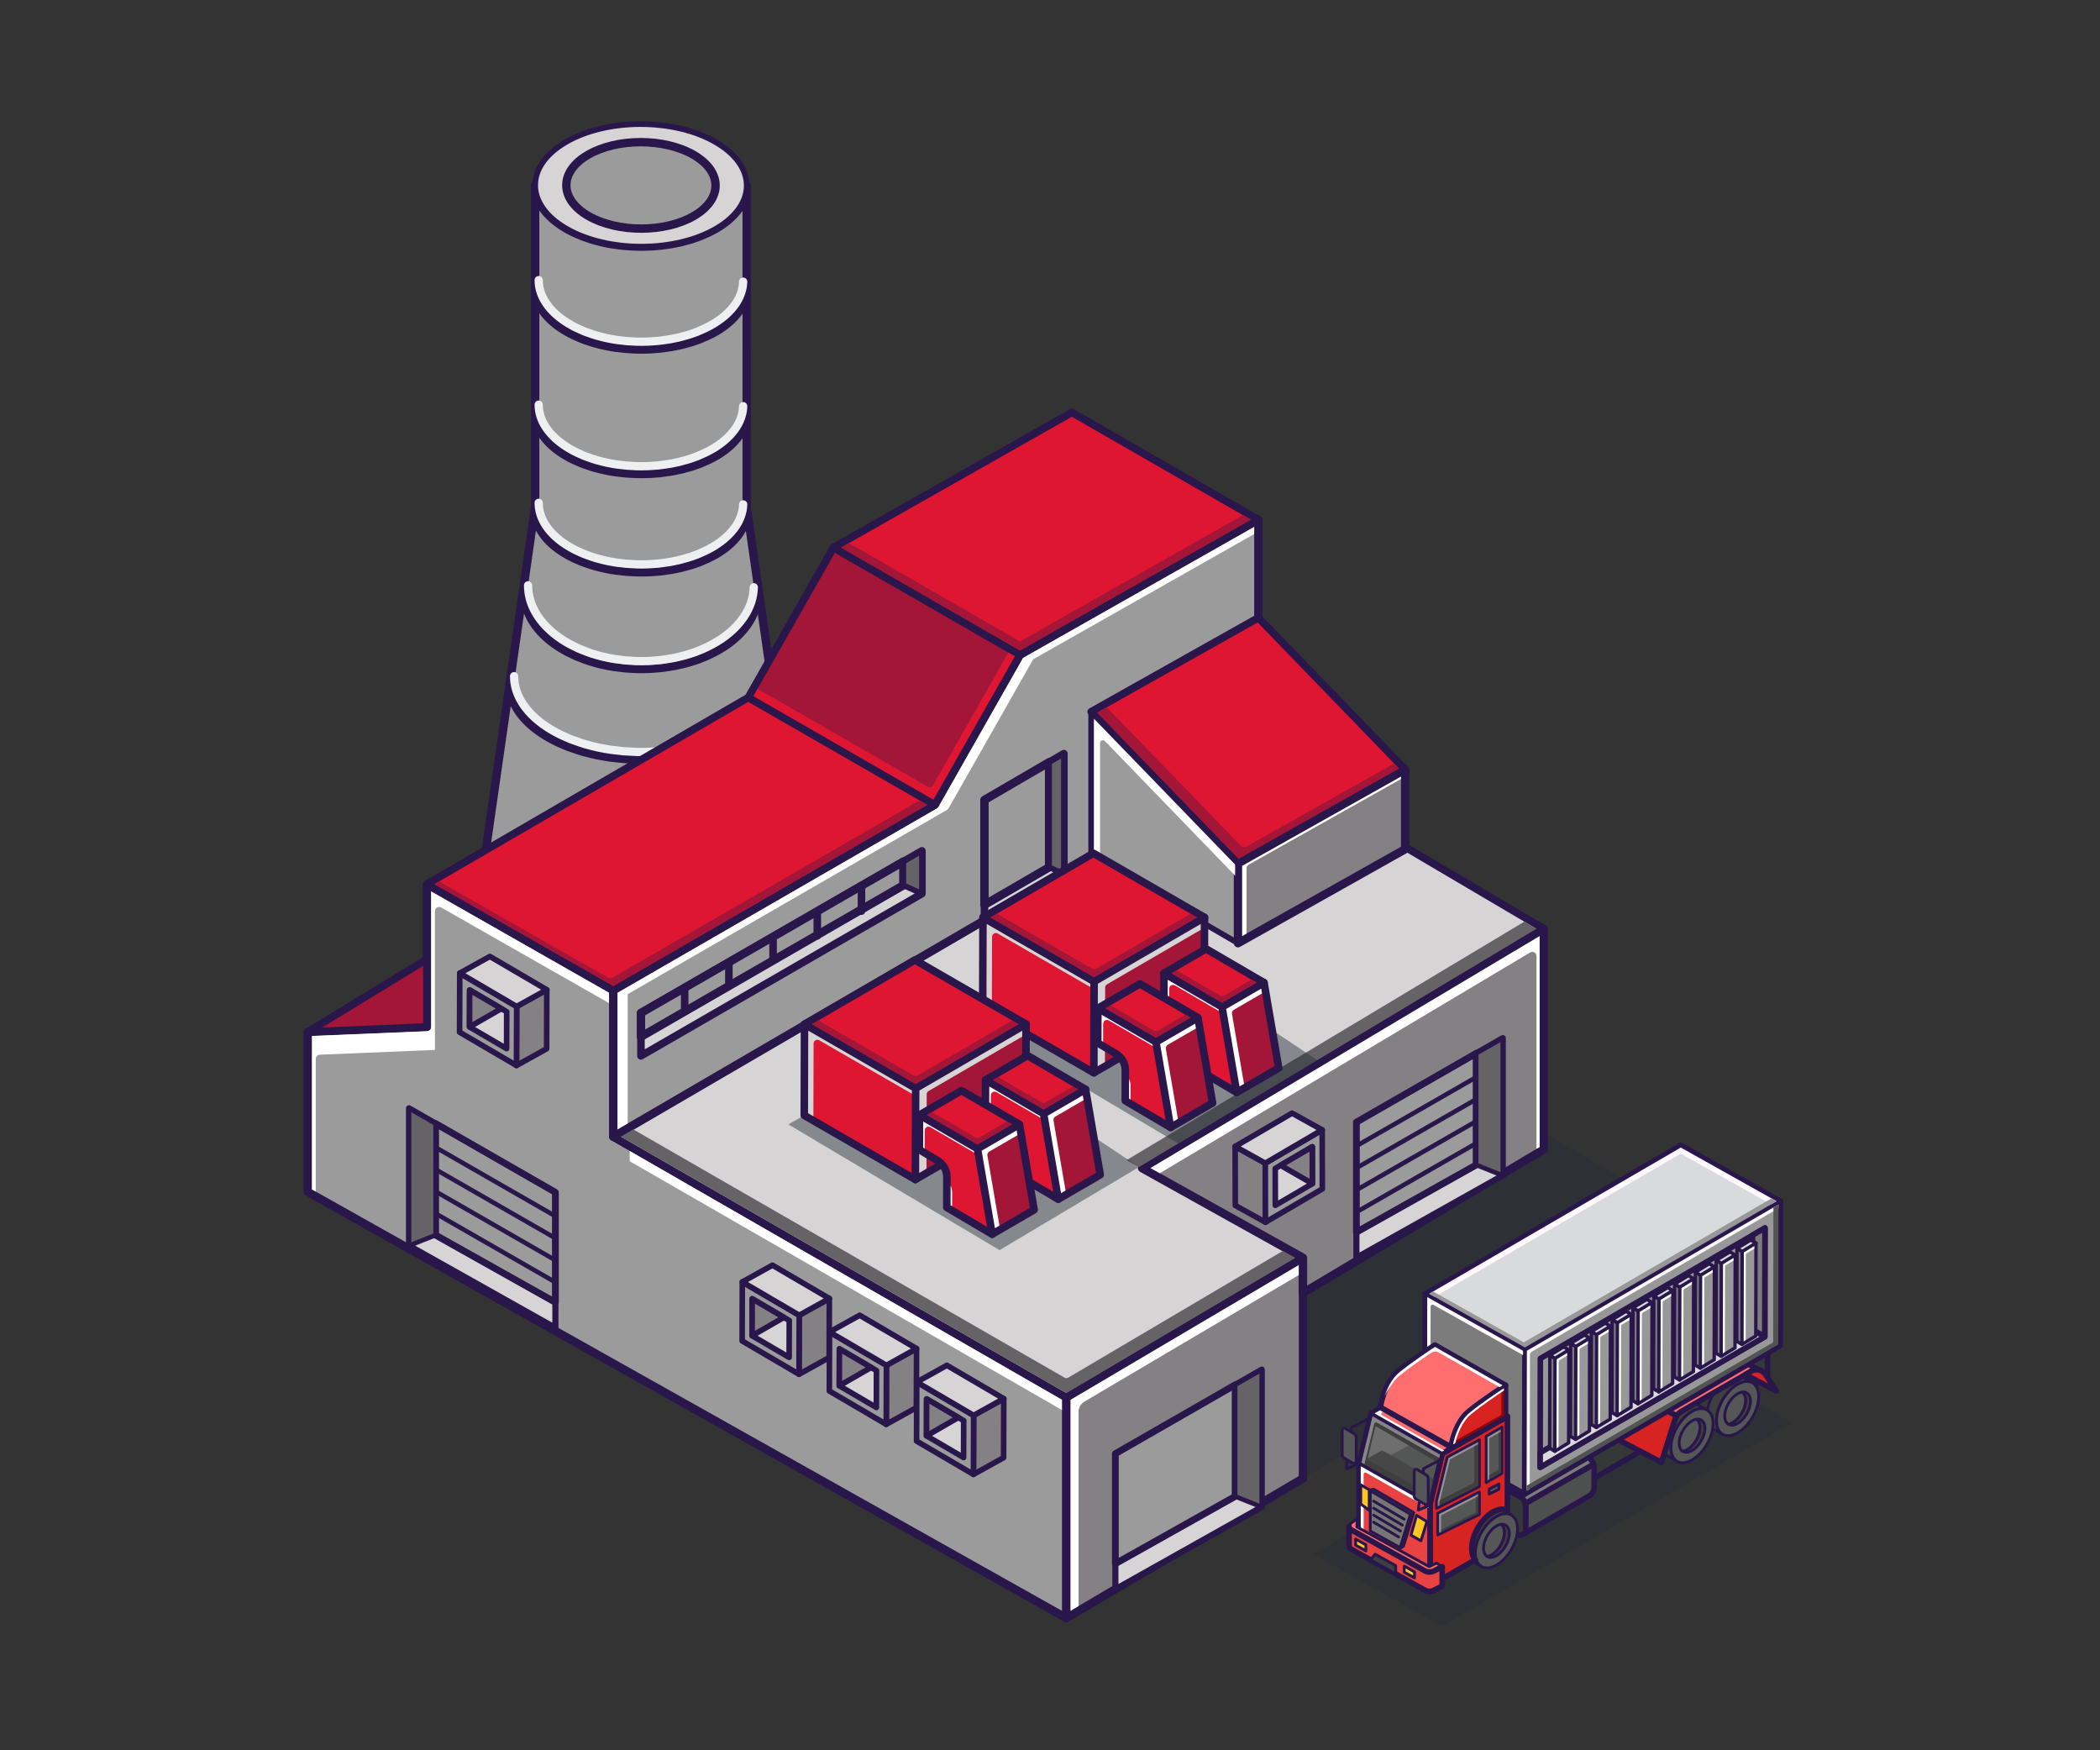 <?xml version="1.0" encoding="UTF-8"?> <svg xmlns="http://www.w3.org/2000/svg" xmlns:xlink="http://www.w3.org/1999/xlink" version="1.1" id="Layer_4" x="0px" y="0px" viewBox="0 0 3000 2500" style="enable-background:new 0 0 3000 2500;" xml:space="preserve"><rect x="0" y="0" width="3000" height="2500" fill="#333333" stroke="none"/> <style type="text/css"> .st0{display:none;fill:#FFFFFF;} .st1{opacity:0.46;fill:#262E38;} .st2{enable-background:new ;} .st3{fill:#9B9B9B;stroke:#29174C;stroke-width:11.985;stroke-linecap:round;stroke-linejoin:round;stroke-miterlimit:10;} .st4{fill:#D6D4D4;stroke:#29174C;stroke-width:11.985;stroke-linecap:round;stroke-linejoin:round;stroke-miterlimit:10;} .st5{fill:none;stroke:#29174C;stroke-width:11.642;stroke-linecap:round;stroke-linejoin:round;stroke-miterlimit:10;} .st6{fill:#9B9B9B;stroke:#EEEFF1;stroke-width:11.783;stroke-linecap:round;stroke-linejoin:round;stroke-miterlimit:10;} .st7{fill:none;stroke:#29174C;stroke-width:12.341;stroke-linecap:round;stroke-linejoin:round;stroke-miterlimit:10;} .st8{fill:#D6D4D4;stroke:#29174C;stroke-width:8.088;stroke-linecap:round;stroke-linejoin:round;stroke-miterlimit:10;} .st9{fill:#FFFFFF;} .st10{fill:#D6D4D4;stroke:#29174C;stroke-width:10.81;stroke-linecap:round;stroke-linejoin:round;stroke-miterlimit:10;} .st11{fill:#A31637;stroke:#29174C;stroke-width:10.81;stroke-linecap:round;stroke-linejoin:round;stroke-miterlimit:10;} .st12{fill:#DE1632;stroke:#29174C;stroke-width:10.81;stroke-linecap:round;stroke-linejoin:round;stroke-miterlimit:10;} .st13{fill:#848084;stroke:#29174C;stroke-width:11.985;stroke-linecap:round;stroke-linejoin:round;stroke-miterlimit:10;} .st14{fill:#9B9B9B;stroke:#29174C;stroke-width:8.088;stroke-linecap:round;stroke-linejoin:round;stroke-miterlimit:10;} .st15{fill:#666366;stroke:#29174C;stroke-width:8.088;stroke-linecap:round;stroke-linejoin:round;stroke-miterlimit:10;} .st16{fill:#D6D4D4;stroke:#29174C;stroke-width:8.77;stroke-linecap:round;stroke-linejoin:round;stroke-miterlimit:10;} .st17{fill:#9B9B9B;stroke:#29174C;stroke-width:9.723;stroke-linecap:round;stroke-linejoin:round;stroke-miterlimit:10;} .st18{fill:#666366;stroke:#29174C;stroke-width:6.562;stroke-linecap:round;stroke-linejoin:round;stroke-miterlimit:10;} .st19{fill:#9B9B9B;stroke:#29174C;stroke-width:6.482;stroke-linecap:round;stroke-linejoin:round;stroke-miterlimit:10;} .st20{fill:#848084;stroke:#29174C;stroke-width:7.99;stroke-linecap:round;stroke-linejoin:round;stroke-miterlimit:10;} .st21{fill:#9B9B9B;stroke:#29174C;stroke-width:7.99;stroke-linecap:round;stroke-linejoin:round;stroke-miterlimit:10;} .st22{fill:#D6D4D4;stroke:#29174C;stroke-width:7.99;stroke-linecap:round;stroke-linejoin:round;stroke-miterlimit:10;} .st23{fill:#A31637;} .st24{fill:#DE1632;} .st25{fill:#666366;} .st26{fill:#D6D4D4;} .st27{fill:#363838;stroke:#29174C;stroke-width:7.99;stroke-linecap:round;stroke-linejoin:round;stroke-miterlimit:10;} .st28{fill:#3F3F3F;stroke:#29174C;stroke-width:3.995;stroke-linecap:round;stroke-linejoin:round;stroke-miterlimit:10;} .st29{fill:#555656;stroke:#29174C;stroke-width:3.995;stroke-linecap:round;stroke-linejoin:round;stroke-miterlimit:10;} .st30{fill:#D82323;stroke:#29174C;stroke-width:7.99;stroke-linecap:round;stroke-linejoin:round;stroke-miterlimit:10;} .st31{fill:#FF6E6E;stroke:#29174C;stroke-width:7.99;stroke-linecap:round;stroke-linejoin:round;stroke-miterlimit:10;} .st32{fill:#4E4F4F;stroke:#29174C;stroke-width:7.99;stroke-linecap:round;stroke-linejoin:round;stroke-miterlimit:10;} .st33{fill:#7C7C7C;stroke:#29174C;stroke-width:7.99;stroke-linecap:round;stroke-linejoin:round;stroke-miterlimit:10;} .st34{fill:#989899;stroke:#29174C;stroke-width:7.99;stroke-linecap:round;stroke-linejoin:round;stroke-miterlimit:10;} .st35{fill:#D9DADC;stroke:#29174C;stroke-width:7.99;stroke-linecap:round;stroke-linejoin:round;stroke-miterlimit:10;} .st36{fill:#FBF9FA;} .st37{fill:#FFFBFA;} .st38{fill:#FFF9FF;} .st39{fill:#989899;} .st40{fill:#525454;} .st41{fill:#E84242;stroke:#29174C;stroke-width:7.99;stroke-linecap:round;stroke-linejoin:round;stroke-miterlimit:10;} .st42{fill:#555656;stroke:#29174C;stroke-width:7.99;stroke-linecap:round;stroke-linejoin:round;stroke-miterlimit:10;} .st43{fill:#767774;stroke:#29174C;stroke-width:3.995;stroke-linecap:round;stroke-linejoin:round;stroke-miterlimit:10;} .st44{fill:none;stroke:#29174C;stroke-width:3.995;stroke-linecap:round;stroke-linejoin:round;stroke-miterlimit:10;} .st45{fill:#3F3F3F;} .st46{opacity:0.65;fill:#3F3F3F;} .st47{opacity:0.38;fill:#FFF5FF;} .st48{opacity:0.38;fill:#FFF8FF;} .st49{opacity:0.15;fill:#FFF8FF;} .st50{fill:#F7FDFB;} .st51{fill:#FCFCFA;} .st52{fill:#FFC522;stroke:#29174C;stroke-width:3.995;stroke-linecap:round;stroke-linejoin:round;stroke-miterlimit:10;} .st53{fill:#FF6E6E;stroke:#29174C;stroke-width:3.995;stroke-linecap:round;stroke-linejoin:round;stroke-miterlimit:10;} .st54{fill:#FFFEFF;} .st55{fill:#960404;} .st56{fill:#989899;stroke:#29174C;stroke-width:4.86;stroke-linecap:round;stroke-linejoin:round;stroke-miterlimit:10;} .st57{fill:#7C7C7C;stroke:#29174C;stroke-width:4.86;stroke-linecap:round;stroke-linejoin:round;stroke-miterlimit:10;} .st58{fill:#D9DADC;stroke:#29174C;stroke-width:4.86;stroke-linecap:round;stroke-linejoin:round;stroke-miterlimit:10;} .st59{fill:#FCFEF9;} </style> <rect x="40.08" y="28.63" class="st0" width="2919.85" height="2442.75"></rect> <g> <polygon class="st1" points="1861.36,2111.69 2453.88,1762.84 2076.84,1542.61 1794.99,1846.8 "></polygon> <g> <g> <g class="st2"> <path class="st3" d="M1066.64,727.39c-0.04,0.76-0.09,1.53-0.16,2.29c-0.07,0.66-0.16,1.32-0.25,1.97 c-0.1,0.76-0.22,1.52-0.36,2.27c-0.12,0.66-0.27,1.33-0.42,1.99c-0.16,0.74-0.34,1.47-0.54,2.21c-0.18,0.67-0.38,1.33-0.58,1.99 c-0.23,0.73-0.46,1.46-0.72,2.19c-0.23,0.65-0.48,1.3-0.74,1.95c-0.3,0.77-0.63,1.53-0.97,2.3c-0.29,0.64-0.58,1.27-0.89,1.9 c-0.37,0.76-0.76,1.52-1.17,2.27c-0.33,0.61-0.67,1.22-1.02,1.83c-0.52,0.9-1.08,1.79-1.66,2.68c-0.35,0.54-0.69,1.08-1.05,1.62 c-0.67,0.98-1.4,1.95-2.13,2.92c-0.32,0.42-0.62,0.85-0.95,1.27c-1.22,1.54-2.53,3.07-3.92,4.57c-0.36,0.39-0.74,0.76-1.11,1.15 c-1.09,1.15-2.23,2.29-3.43,3.41c-0.54,0.51-1.08,1.02-1.65,1.53c-0.71,0.64-1.44,1.27-2.18,1.91 c-0.68,0.58-1.37,1.16-2.08,1.73c-0.77,0.62-1.57,1.24-2.37,1.86c-0.74,0.56-1.48,1.12-2.24,1.68c-0.83,0.61-1.7,1.21-2.56,1.8 c-0.79,0.55-1.58,1.09-2.4,1.62c-0.9,0.59-1.82,1.16-2.75,1.74c-1.16,0.72-2.3,1.44-3.5,2.14c-3.28,1.9-6.7,3.66-10.2,5.35 c-0.92,0.45-1.84,0.88-2.77,1.31c-3.15,1.45-6.36,2.84-9.66,4.12c-0.44,0.17-0.87,0.37-1.31,0.54c-3.8,1.45-7.7,2.77-11.67,4 c-0.61,0.19-1.23,0.38-1.84,0.56c-3.82,1.14-7.71,2.19-11.66,3.14c-0.61,0.14-1.22,0.28-1.82,0.42 c-3.96,0.91-7.96,1.73-12.02,2.44c-0.85,0.15-1.71,0.27-2.56,0.41c-3.46,0.57-6.96,1.06-10.47,1.48 c-1.02,0.12-2.03,0.25-3.05,0.36c-4.07,0.44-8.17,0.78-12.27,1.03c-0.76,0.04-1.51,0.08-2.27,0.11 c-4.23,0.21-8.48,0.34-12.73,0.35c-0.42,0-0.84-0.01-1.27-0.01c-3.17-0.01-6.34-0.14-9.5-0.26c-2.56-0.1-5.11-0.23-7.66-0.41 c-2.34-0.16-4.66-0.36-6.98-0.58c-2.52-0.24-5.04-0.52-7.54-0.84c-3.33-0.42-6.67-0.85-9.95-1.41 c-0.24-0.04-0.49-0.07-0.73-0.12c-4.18-0.72-8.31-1.58-12.4-2.51c-0.65-0.15-1.31-0.29-1.96-0.44 c-3.86-0.92-7.65-1.95-11.39-3.06c-1.07-0.32-2.13-0.66-3.19-0.99c-3.11-0.98-6.17-2.03-9.19-3.14 c-0.87-0.32-1.76-0.62-2.62-0.96c-2.74-1.06-5.39-2.24-8.04-3.41c-1.29-0.57-2.63-1.09-3.9-1.7c-3.81-1.81-7.52-3.73-11.09-5.79 c-13.04-7.53-23.23-16.09-30.55-25.22c-3.14-3.92-5.76-7.94-7.85-12.03c-0.7-1.36-1.33-2.73-1.91-4.11 c-2.9-6.89-4.34-13.94-4.32-20.98v0.01v-0.01l-81.4,566.74c-0.1,34.69,22.81,69.44,68.67,95.92c5.48,3.17,11.19,6.12,17.06,8.9 c1.95,0.93,4.01,1.73,6,2.61c3.47,1.54,6.9,3.15,10.48,4.57c0.61,0.24,1.26,0.45,1.88,0.68c1.33,0.51,2.68,0.98,4.02,1.47 c4.64,1.72,9.36,3.33,14.15,4.84c1.63,0.51,3.25,1.03,4.89,1.52c1.11,0.33,2.18,0.71,3.29,1.02c4.68,1.33,9.44,2.54,14.23,3.68 c1,0.24,2.01,0.45,3.01,0.68c2.33,0.53,4.65,1.09,7.01,1.58c3.99,0.83,8.02,1.58,12.07,2.28c0.37,0.07,0.75,0.12,1.12,0.18 c3.27,0.55,6.55,1.09,9.86,1.55c1.81,0.25,3.65,0.38,5.46,0.61c3.86,0.49,7.72,0.92,11.6,1.3c1.86,0.18,3.68,0.47,5.54,0.62 c1.73,0.15,3.48,0.16,5.21,0.28c3.92,0.27,7.84,0.47,11.77,0.63c1.98,0.08,3.94,0.27,5.92,0.32c2.91,0.07,5.82,0.08,8.73,0.09 c0.64,0,1.28,0.02,1.92,0.02c4.39-0.01,8.78-0.07,13.17-0.22c2.15-0.07,4.29-0.22,6.44-0.32c1.16-0.06,2.32-0.11,3.49-0.17 c5.31-0.31,10.6-0.7,15.86-1.22c1.01-0.1,2.01-0.25,3.03-0.36c1.57-0.17,3.13-0.37,4.7-0.56c5.41-0.65,10.78-1.41,16.11-2.28 c1.31-0.21,2.63-0.4,3.94-0.63c0.63-0.11,1.27-0.19,1.89-0.3c5.6-1.01,11.12-2.19,16.6-3.45c0.94-0.22,1.88-0.43,2.81-0.65 c6.07-1.45,12.05-3.07,17.94-4.83c0.95-0.28,1.89-0.57,2.83-0.86c1.28-0.4,2.58-0.76,3.84-1.17c4.79-1.55,9.49-3.23,14.12-4.99 c0.68-0.26,1.32-0.55,1.99-0.81c5.08-1.98,10.03-4.11,14.88-6.35c1.43-0.66,2.85-1.33,4.27-2.01c5.37-2.6,10.65-5.31,15.69-8.24 c0.95-0.56,1.9-1.11,2.84-1.68c0.87-0.52,1.68-1.08,2.54-1.61c1.43-0.89,2.85-1.78,4.24-2.69c1.26-0.82,2.48-1.66,3.69-2.5 c1.33-0.92,2.66-1.84,3.95-2.77c1.17-0.85,2.31-1.72,3.44-2.58c1.24-0.95,2.46-1.89,3.65-2.85c1.09-0.88,2.15-1.77,3.2-2.67 c1.14-0.97,2.26-1.95,3.36-2.93c0.45-0.4,0.94-0.79,1.38-1.2c0.41-0.38,0.76-0.77,1.16-1.15c1.83-1.73,3.59-3.47,5.27-5.24 c0.57-0.59,1.16-1.18,1.71-1.78c2.13-2.32,4.15-4.66,6.03-7.03c0.08-0.1,0.18-0.2,0.26-0.3c0.43-0.55,0.79-1.11,1.21-1.65 c1.14-1.49,2.25-2.99,3.28-4.5c0.57-0.83,1.08-1.66,1.62-2.49c0.89-1.37,1.75-2.74,2.55-4.12c0.22-0.38,0.48-0.75,0.69-1.12 c0.32-0.56,0.57-1.13,0.87-1.69c0.63-1.16,1.23-2.32,1.8-3.49c0.48-0.98,0.93-1.96,1.37-2.94c0.52-1.17,1.01-2.34,1.48-3.52 c0.21-0.53,0.47-1.05,0.66-1.58c0.18-0.47,0.31-0.95,0.47-1.43c0.4-1.12,0.76-2.24,1.11-3.36c0.32-1.02,0.62-2.05,0.9-3.07 c0.31-1.13,0.57-2.26,0.82-3.39c0.14-0.61,0.33-1.22,0.45-1.84c0.08-0.41,0.12-0.83,0.2-1.24c0.21-1.16,0.39-2.32,0.55-3.48 c0.14-1.02,0.28-2.04,0.38-3.06c0.12-1.17,0.19-2.33,0.25-3.5c0.04-0.69,0.13-1.37,0.15-2.06c0.02-0.68,0.03-1.36,0.03-2.04 l-81.4-567.21C1066.75,725.62,1066.69,726.5,1066.64,727.39z"></path> <g> <path class="st4" d="M1022.15,662.41c59.2,34.18,59.51,89.6,0.7,123.78c-58.82,34.18-154.49,34.18-213.69,0 c-59.23-34.2-59.54-89.61-0.72-123.8C867.25,628.22,962.92,628.22,1022.15,662.41z"></path> </g> </g> <path class="st5" d="M748.83,847.47c-0.07,27.74,16.36,55.52,49.26,76.7c3.93,2.53,8.03,4.89,12.24,7.12 c1.4,0.74,2.88,1.38,4.31,2.09c2.49,1.23,4.95,2.52,7.52,3.65c0.44,0.19,0.9,0.36,1.35,0.55c0.95,0.41,1.92,0.78,2.89,1.18 c3.33,1.37,6.71,2.66,10.15,3.87c1.17,0.41,2.33,0.82,3.51,1.22c0.79,0.26,1.56,0.56,2.36,0.82c3.36,1.07,6.77,2.03,10.21,2.94 c0.72,0.19,1.44,0.36,2.16,0.55c1.67,0.43,3.34,0.87,5.03,1.27c2.86,0.66,5.75,1.26,8.66,1.82c0.27,0.05,0.54,0.09,0.81,0.14 c2.35,0.44,4.7,0.87,7.07,1.24c1.3,0.2,2.62,0.3,3.92,0.49c2.77,0.39,5.54,0.74,8.32,1.04c1.33,0.14,2.64,0.37,3.98,0.5 c1.24,0.12,2.49,0.13,3.74,0.22c2.81,0.22,5.62,0.38,8.44,0.5c1.42,0.06,2.83,0.21,4.25,0.25c2.09,0.06,4.18,0.06,6.27,0.07 c0.46,0,0.92,0.02,1.37,0.02c3.15,0,6.3-0.05,9.45-0.18c1.54-0.06,3.08-0.17,4.62-0.26c0.83-0.05,1.67-0.09,2.5-0.14 c3.81-0.25,7.61-0.56,11.38-0.97c0.73-0.08,1.44-0.2,2.17-0.29c1.13-0.14,2.24-0.3,3.37-0.45c3.88-0.52,7.73-1.12,11.55-1.82 c0.94-0.17,1.89-0.32,2.82-0.5c0.45-0.09,0.91-0.15,1.35-0.24c4.02-0.81,7.98-1.75,11.91-2.76c0.67-0.17,1.35-0.34,2.02-0.52 c4.36-1.16,8.65-2.45,12.87-3.86c0.68-0.23,1.35-0.46,2.03-0.69c0.92-0.32,1.85-0.61,2.76-0.94c3.44-1.24,6.81-2.58,10.13-3.99 c0.48-0.21,0.95-0.44,1.43-0.65c3.65-1.58,7.19-3.29,10.68-5.08c1.03-0.53,2.05-1.06,3.06-1.61c3.85-2.08,7.64-4.25,11.25-6.59 c0.68-0.45,1.36-0.89,2.04-1.34c0.63-0.42,1.21-0.86,1.82-1.28c1.03-0.71,2.05-1.42,3.04-2.15c0.9-0.66,1.78-1.33,2.65-2 c0.96-0.73,1.91-1.47,2.83-2.22c0.84-0.68,1.66-1.37,2.47-2.06c0.89-0.76,1.77-1.51,2.62-2.28c0.78-0.71,1.54-1.42,2.29-2.13 c0.82-0.78,1.62-1.56,2.41-2.34c0.32-0.32,0.67-0.64,0.99-0.96c0.29-0.3,0.54-0.62,0.83-0.92c1.31-1.38,2.57-2.78,3.78-4.19 c0.41-0.47,0.83-0.94,1.22-1.42c1.53-1.85,2.98-3.73,4.33-5.62c0.06-0.08,0.13-0.16,0.19-0.24c0.31-0.44,0.57-0.88,0.87-1.32 c0.81-1.19,1.61-2.39,2.36-3.6c0.41-0.66,0.78-1.33,1.16-1.99c0.64-1.1,1.25-2.19,1.83-3.3c0.16-0.3,0.34-0.6,0.5-0.9 c0.23-0.45,0.41-0.9,0.63-1.35c0.45-0.93,0.88-1.85,1.29-2.79c0.34-0.78,0.67-1.57,0.98-2.35c0.37-0.94,0.73-1.87,1.06-2.81 c0.15-0.42,0.33-0.84,0.48-1.26c0.13-0.38,0.22-0.76,0.34-1.14c0.29-0.89,0.55-1.79,0.8-2.69c0.23-0.82,0.45-1.64,0.64-2.46 c0.22-0.9,0.41-1.81,0.59-2.71c0.1-0.49,0.23-0.98,0.32-1.47c0.06-0.33,0.09-0.66,0.14-0.99c0.15-0.93,0.28-1.85,0.39-2.78 c0.1-0.82,0.2-1.63,0.27-2.44c0.09-0.93,0.13-1.87,0.18-2.8c0.03-0.55,0.09-1.1,0.11-1.65"></path> <path class="st6" d="M754.39,836.07c-0.07,27.74,15.82,55.52,47.62,76.7c3.8,2.53,7.76,4.89,11.83,7.12 c1.35,0.74,2.78,1.38,4.16,2.09c2.41,1.23,4.78,2.52,7.27,3.65c0.43,0.19,0.87,0.36,1.3,0.55c0.92,0.41,1.86,0.78,2.79,1.18 c3.22,1.37,6.49,2.66,9.81,3.87c1.13,0.41,2.25,0.82,3.39,1.22c0.77,0.26,1.51,0.56,2.28,0.82c3.25,1.07,6.55,2.03,9.87,2.94 c0.69,0.19,1.39,0.36,2.09,0.55c1.62,0.43,3.23,0.87,4.86,1.27c2.77,0.66,5.56,1.26,8.37,1.82c0.26,0.05,0.52,0.09,0.78,0.14 c2.27,0.44,4.55,0.87,6.84,1.24c1.25,0.2,2.53,0.3,3.78,0.49c2.67,0.39,5.35,0.74,8.05,1.04c1.29,0.14,2.55,0.37,3.84,0.5 c1.2,0.12,2.41,0.13,3.61,0.22c2.72,0.22,5.43,0.38,8.16,0.5c1.37,0.06,2.73,0.21,4.11,0.25c2.02,0.06,4.04,0.06,6.06,0.07 c0.44,0,0.89,0.02,1.33,0.02c3.05,0,6.09-0.05,9.13-0.18c1.49-0.06,2.97-0.17,4.46-0.26c0.81-0.05,1.61-0.09,2.42-0.14 c3.68-0.25,7.35-0.56,11-0.97c0.7-0.08,1.4-0.2,2.1-0.29c1.09-0.14,2.17-0.3,3.26-0.45c3.75-0.52,7.47-1.12,11.17-1.82 c0.91-0.17,1.82-0.32,2.73-0.5c0.43-0.09,0.88-0.15,1.31-0.24c3.88-0.81,7.71-1.75,11.51-2.76c0.65-0.17,1.3-0.34,1.95-0.52 c4.21-1.16,8.36-2.45,12.44-3.86c0.66-0.23,1.31-0.46,1.96-0.69c0.89-0.32,1.79-0.61,2.66-0.94c3.32-1.24,6.58-2.58,9.79-3.99 c0.47-0.21,0.92-0.44,1.38-0.65c3.52-1.58,6.96-3.29,10.32-5.08c0.99-0.53,1.98-1.06,2.96-1.61c3.73-2.08,7.38-4.25,10.88-6.59 c0.66-0.45,1.32-0.89,1.97-1.34c0.61-0.42,1.17-0.86,1.76-1.28c0.99-0.71,1.98-1.42,2.94-2.15c0.87-0.66,1.72-1.33,2.56-2 c0.93-0.73,1.84-1.47,2.74-2.22c0.81-0.68,1.6-1.37,2.39-2.06c0.86-0.76,1.71-1.51,2.53-2.28c0.76-0.71,1.49-1.42,2.22-2.13 c0.79-0.78,1.57-1.56,2.33-2.34c0.31-0.32,0.65-0.64,0.95-0.96c0.28-0.3,0.52-0.62,0.8-0.92c1.27-1.38,2.49-2.78,3.65-4.19 c0.39-0.47,0.8-0.94,1.18-1.42c1.48-1.85,2.88-3.73,4.18-5.62c0.06-0.08,0.12-0.16,0.18-0.24c0.3-0.44,0.55-0.88,0.84-1.32 c0.79-1.19,1.56-2.39,2.28-3.6c0.39-0.66,0.75-1.33,1.12-1.99c0.61-1.1,1.21-2.19,1.77-3.3c0.15-0.3,0.33-0.6,0.48-0.9 c0.22-0.45,0.39-0.9,0.61-1.35c0.43-0.93,0.85-1.85,1.25-2.79c0.33-0.78,0.65-1.57,0.95-2.35c0.36-0.94,0.7-1.87,1.03-2.81 c0.15-0.42,0.32-0.84,0.46-1.26c0.12-0.38,0.21-0.76,0.33-1.14c0.28-0.89,0.53-1.79,0.77-2.69c0.22-0.82,0.43-1.64,0.62-2.46 c0.21-0.9,0.4-1.81,0.57-2.71c0.1-0.49,0.23-0.98,0.31-1.47c0.06-0.33,0.08-0.66,0.14-0.99c0.15-0.93,0.27-1.85,0.38-2.78 c0.1-0.82,0.2-1.63,0.27-2.44c0.08-0.93,0.13-1.87,0.17-2.8c0.03-0.55,0.09-1.1,0.1-1.65"></path> <path class="st7" d="M728.18,976.52c-0.08,27.74,18.39,55.52,55.36,76.7c4.42,2.53,9.02,4.89,13.75,7.12 c1.57,0.74,3.23,1.38,4.84,2.09c2.8,1.23,5.56,2.52,8.45,3.65c0.49,0.19,1.02,0.36,1.51,0.55c1.07,0.41,2.16,0.78,3.24,1.18 c3.74,1.37,7.54,2.66,11.41,3.87c1.31,0.41,2.62,0.82,3.95,1.22c0.89,0.26,1.76,0.56,2.65,0.82c3.77,1.07,7.61,2.03,11.47,2.94 c0.81,0.19,1.62,0.36,2.43,0.55c1.88,0.43,3.75,0.87,5.65,1.27c3.22,0.66,6.47,1.26,9.73,1.82c0.3,0.05,0.6,0.09,0.91,0.14 c2.64,0.44,5.28,0.87,7.95,1.24c1.46,0.2,2.94,0.3,4.4,0.49c3.11,0.39,6.22,0.74,9.35,1.04c1.5,0.14,2.97,0.37,4.47,0.5 c1.4,0.12,2.8,0.13,4.2,0.22c3.16,0.22,6.32,0.38,9.49,0.5c1.59,0.06,3.18,0.21,4.78,0.25c2.35,0.06,4.69,0.06,7.04,0.07 c0.51,0,1.03,0.02,1.54,0.02c3.54,0,7.08-0.05,10.61-0.18c1.73-0.06,3.46-0.17,5.19-0.26c0.94-0.05,1.87-0.09,2.81-0.14 c4.28-0.25,8.55-0.56,12.79-0.97c0.82-0.08,1.62-0.2,2.44-0.29c1.27-0.14,2.52-0.3,3.79-0.45c4.36-0.52,8.69-1.12,12.99-1.82 c1.06-0.17,2.12-0.32,3.17-0.5c0.5-0.09,1.02-0.15,1.52-0.24c4.51-0.81,8.97-1.75,13.38-2.76c0.76-0.17,1.51-0.34,2.27-0.52 c4.89-1.16,9.72-2.45,14.46-3.86c0.76-0.23,1.52-0.46,2.28-0.69c1.03-0.32,2.08-0.61,3.1-0.94c3.86-1.24,7.65-2.58,11.39-3.99 c0.54-0.21,1.07-0.44,1.61-0.65c4.1-1.58,8.09-3.29,12-5.08c1.15-0.53,2.3-1.06,3.44-1.61c4.33-2.08,8.58-4.25,12.65-6.59 c0.77-0.45,1.53-0.89,2.29-1.34c0.71-0.42,1.36-0.86,2.05-1.28c1.15-0.71,2.3-1.42,3.42-2.15c1.01-0.66,2-1.33,2.98-2 c1.08-0.73,2.14-1.47,3.18-2.22c0.95-0.68,1.86-1.37,2.78-2.06c1-0.76,1.99-1.51,2.94-2.28c0.88-0.71,1.73-1.42,2.58-2.13 c0.92-0.78,1.83-1.56,2.71-2.34c0.36-0.32,0.76-0.64,1.11-0.96c0.33-0.3,0.61-0.62,0.93-0.92c1.48-1.38,2.89-2.78,4.25-4.19 c0.46-0.47,0.93-0.94,1.38-1.42c1.72-1.85,3.35-3.73,4.86-5.62c0.06-0.08,0.14-0.16,0.21-0.24c0.35-0.44,0.64-0.88,0.97-1.32 c0.92-1.19,1.81-2.39,2.65-3.6c0.46-0.66,0.87-1.32,1.3-1.99c0.71-1.1,1.41-2.19,2.06-3.3c0.18-0.3,0.39-0.6,0.56-0.9 c0.26-0.45,0.46-0.9,0.7-1.35c0.5-0.93,0.99-1.85,1.45-2.79c0.38-0.78,0.75-1.57,1.11-2.35c0.42-0.94,0.82-1.87,1.19-2.81 c0.17-0.42,0.38-0.84,0.54-1.26c0.14-0.38,0.25-0.76,0.38-1.14c0.32-0.89,0.61-1.79,0.9-2.69c0.26-0.82,0.5-1.64,0.72-2.46 c0.25-0.9,0.46-1.81,0.66-2.71c0.11-0.49,0.26-0.98,0.36-1.47c0.07-0.33,0.1-0.66,0.16-0.99c0.17-0.93,0.31-1.85,0.44-2.78 c0.11-0.82,0.23-1.63,0.31-2.44c0.1-0.93,0.15-1.87,0.2-2.8c0.03-0.55,0.1-1.1,0.12-1.65"></path> <path class="st6" d="M734.43,965.81c-0.08,27.74,17.77,55.52,53.52,76.7c4.27,2.53,8.72,4.89,13.29,7.12 c1.52,0.74,3.13,1.38,4.68,2.09c2.71,1.23,5.37,2.52,8.17,3.65c0.48,0.19,0.98,0.36,1.46,0.55c1.03,0.41,2.09,0.78,3.14,1.18 c3.62,1.37,7.29,2.66,11.03,3.87c1.27,0.41,2.53,0.82,3.81,1.22c0.86,0.26,1.7,0.56,2.56,0.82c3.65,1.07,7.36,2.03,11.09,2.94 c0.78,0.19,1.56,0.36,2.35,0.55c1.82,0.43,3.62,0.87,5.46,1.27c3.11,0.66,6.25,1.26,9.41,1.82c0.29,0.05,0.58,0.09,0.88,0.14 c2.55,0.44,5.11,0.87,7.68,1.24c1.41,0.2,2.84,0.3,4.25,0.49c3.01,0.39,6.01,0.74,9.04,1.04c1.45,0.14,2.87,0.37,4.32,0.5 c1.35,0.12,2.71,0.13,4.06,0.22c3.05,0.22,6.11,0.38,9.17,0.5c1.54,0.06,3.07,0.21,4.62,0.25c2.27,0.06,4.54,0.06,6.81,0.07 c0.5,0,1,0.02,1.49,0.02c3.42,0,6.84-0.05,10.26-0.18c1.67-0.06,3.34-0.17,5.02-0.26c0.91-0.05,1.81-0.09,2.72-0.14 c4.14-0.25,8.26-0.56,12.36-0.97c0.79-0.08,1.57-0.2,2.36-0.29c1.22-0.14,2.44-0.3,3.66-0.45c4.21-0.52,8.4-1.12,12.55-1.82 c1.02-0.17,2.05-0.32,3.07-0.5c0.49-0.09,0.99-0.15,1.47-0.24c4.36-0.81,8.67-1.75,12.94-2.76c0.73-0.17,1.46-0.34,2.19-0.52 c4.73-1.16,9.39-2.45,13.98-3.86c0.74-0.23,1.47-0.46,2.2-0.69c1-0.32,2.01-0.61,2.99-0.94c3.73-1.24,7.4-2.58,11.01-3.99 c0.53-0.21,1.03-0.44,1.55-0.65c3.96-1.58,7.82-3.29,11.6-5.08c1.12-0.53,2.22-1.06,3.32-1.61c4.19-2.08,8.3-4.25,12.23-6.59 c0.74-0.45,1.48-0.89,2.21-1.34c0.68-0.42,1.31-0.86,1.98-1.28c1.11-0.71,2.22-1.42,3.3-2.15c0.98-0.66,1.93-1.33,2.88-2 c1.04-0.73,2.07-1.47,3.08-2.22c0.91-0.68,1.8-1.37,2.68-2.06c0.97-0.76,1.92-1.51,2.85-2.28c0.85-0.71,1.68-1.42,2.49-2.13 c0.89-0.78,1.77-1.56,2.62-2.34c0.35-0.32,0.73-0.64,1.07-0.96c0.32-0.3,0.59-0.62,0.9-0.92c1.43-1.38,2.8-2.78,4.11-4.19 c0.44-0.47,0.9-0.94,1.33-1.42c1.66-1.85,3.23-3.73,4.7-5.62c0.06-0.08,0.14-0.16,0.2-0.24c0.34-0.44,0.62-0.88,0.94-1.32 c0.88-1.19,1.75-2.39,2.56-3.6c0.44-0.66,0.84-1.33,1.26-1.99c0.69-1.1,1.36-2.19,1.99-3.3c0.17-0.3,0.37-0.6,0.54-0.9 c0.25-0.45,0.44-0.9,0.68-1.35c0.49-0.93,0.96-1.85,1.4-2.79c0.37-0.78,0.73-1.57,1.07-2.35c0.41-0.94,0.79-1.87,1.16-2.81 c0.16-0.42,0.36-0.84,0.52-1.26c0.14-0.38,0.24-0.76,0.37-1.14c0.31-0.89,0.59-1.79,0.87-2.69c0.25-0.82,0.49-1.64,0.7-2.46 c0.24-0.9,0.45-1.81,0.64-2.71c0.11-0.49,0.25-0.98,0.35-1.47c0.06-0.33,0.09-0.66,0.15-0.99c0.17-0.93,0.3-1.85,0.43-2.78 c0.11-0.82,0.22-1.63,0.3-2.44c0.09-0.93,0.15-1.87,0.2-2.8c0.03-0.55,0.1-1.1,0.12-1.65"></path> </g> <g> <g class="st2"> <path class="st3" d="M1066.64,267.88c-0.04,0.76-0.09,1.53-0.16,2.29c-0.07,0.66-0.16,1.32-0.25,1.97 c-0.1,0.76-0.22,1.52-0.36,2.27c-0.12,0.66-0.27,1.33-0.42,1.99c-0.16,0.74-0.34,1.47-0.54,2.21c-0.18,0.67-0.38,1.33-0.58,1.99 c-0.23,0.73-0.46,1.46-0.72,2.19c-0.23,0.65-0.48,1.3-0.74,1.95c-0.3,0.77-0.63,1.53-0.97,2.3c-0.29,0.64-0.58,1.27-0.89,1.9 c-0.37,0.76-0.76,1.52-1.17,2.27c-0.33,0.61-0.67,1.22-1.02,1.83c-0.52,0.9-1.08,1.79-1.66,2.68c-0.35,0.54-0.69,1.08-1.05,1.62 c-0.67,0.98-1.4,1.95-2.13,2.92c-0.32,0.42-0.62,0.85-0.95,1.27c-1.22,1.54-2.53,3.07-3.92,4.57c-0.36,0.39-0.74,0.76-1.11,1.15 c-1.09,1.15-2.23,2.29-3.43,3.41c-0.54,0.51-1.08,1.02-1.65,1.53c-0.71,0.64-1.44,1.27-2.18,1.91 c-0.68,0.58-1.37,1.16-2.08,1.73c-0.77,0.62-1.57,1.24-2.37,1.86c-0.74,0.56-1.48,1.12-2.24,1.68c-0.83,0.61-1.7,1.21-2.56,1.8 c-0.79,0.55-1.58,1.09-2.4,1.62c-0.9,0.59-1.82,1.16-2.75,1.74c-1.16,0.72-2.3,1.44-3.5,2.14c-3.28,1.9-6.7,3.66-10.2,5.35 c-0.92,0.45-1.84,0.88-2.77,1.31c-3.15,1.45-6.36,2.84-9.66,4.12c-0.44,0.17-0.87,0.37-1.31,0.54c-3.8,1.45-7.7,2.77-11.67,4 c-0.61,0.19-1.23,0.38-1.84,0.56c-3.82,1.14-7.71,2.19-11.66,3.14c-0.61,0.14-1.22,0.28-1.82,0.42 c-3.96,0.91-7.96,1.73-12.02,2.44c-0.85,0.15-1.71,0.27-2.56,0.41c-3.46,0.57-6.96,1.06-10.47,1.48 c-1.02,0.12-2.03,0.25-3.05,0.36c-4.07,0.44-8.17,0.78-12.27,1.03c-0.76,0.04-1.51,0.08-2.27,0.11 c-4.23,0.21-8.48,0.34-12.73,0.35c-0.42,0-0.84-0.01-1.27-0.01c-3.17-0.01-6.34-0.14-9.5-0.26c-2.56-0.1-5.11-0.23-7.66-0.41 c-2.34-0.16-4.66-0.36-6.98-0.58c-2.52-0.24-5.04-0.52-7.54-0.84c-3.33-0.42-6.67-0.85-9.95-1.41 c-0.24-0.04-0.49-0.07-0.73-0.12c-4.18-0.72-8.31-1.58-12.4-2.51c-0.65-0.15-1.31-0.29-1.96-0.44 c-3.86-0.92-7.65-1.95-11.39-3.06c-1.07-0.32-2.13-0.66-3.19-0.99c-3.11-0.98-6.17-2.03-9.19-3.14 c-0.87-0.32-1.76-0.62-2.62-0.96c-2.74-1.06-5.39-2.24-8.04-3.41c-1.29-0.57-2.63-1.09-3.9-1.7c-3.81-1.81-7.52-3.73-11.09-5.79 c-13.04-7.53-23.23-16.09-30.55-25.22c-3.14-3.92-5.76-7.94-7.85-12.03c-0.7-1.36-1.33-2.73-1.91-4.11 c-2.9-6.89-4.34-13.94-4.32-20.98v0.01v-0.01l0,465.15c-0.06,22.55,14.82,45.13,44.63,62.34c3.56,2.06,7.27,3.98,11.08,5.79 c1.27,0.6,2.61,1.13,3.9,1.7c2.26,1,4.48,2.05,6.81,2.97c0.4,0.16,0.82,0.29,1.22,0.45c0.86,0.33,1.74,0.63,2.61,0.96 c3.02,1.12,6.08,2.16,9.2,3.14c1.06,0.33,2.11,0.67,3.18,0.99c0.72,0.21,1.42,0.46,2.14,0.66c3.04,0.87,6.13,1.65,9.25,2.39 c0.65,0.16,1.3,0.29,1.96,0.44c1.52,0.35,3.02,0.71,4.55,1.03c2.6,0.54,5.21,1.03,7.84,1.48c0.24,0.04,0.49,0.08,0.73,0.12 c2.13,0.36,4.26,0.71,6.41,1.01c1.17,0.17,2.37,0.25,3.55,0.4c2.51,0.32,5.02,0.6,7.54,0.84c1.21,0.12,2.39,0.3,3.6,0.4 c1.13,0.09,2.26,0.1,3.39,0.18c2.55,0.18,5.09,0.31,7.65,0.41c1.29,0.05,2.56,0.17,3.85,0.21c1.89,0.05,3.78,0.05,5.68,0.06 c0.41,0,0.83,0.01,1.24,0.01c2.86,0,5.71-0.04,8.56-0.14c1.4-0.05,2.79-0.14,4.18-0.21c0.76-0.04,1.51-0.07,2.27-0.11 c3.45-0.2,6.89-0.45,10.31-0.79c0.66-0.07,1.31-0.16,1.97-0.23c1.02-0.11,2.03-0.24,3.05-0.36c3.51-0.42,7-0.91,10.47-1.48 c0.85-0.14,1.71-0.26,2.56-0.41c0.41-0.07,0.82-0.12,1.23-0.2c3.64-0.66,7.23-1.42,10.79-2.24c0.61-0.14,1.22-0.28,1.83-0.42 c3.95-0.94,7.83-1.99,11.66-3.14c0.61-0.18,1.23-0.37,1.84-0.56c0.83-0.26,1.67-0.5,2.5-0.76c3.11-1.01,6.17-2.1,9.18-3.24 c0.44-0.17,0.86-0.36,1.29-0.53c3.3-1.29,6.52-2.67,9.67-4.13c0.93-0.43,1.86-0.86,2.77-1.31c3.49-1.69,6.92-3.45,10.2-5.35 c0.62-0.36,1.24-0.72,1.84-1.09c0.57-0.34,1.09-0.7,1.65-1.04c0.93-0.58,1.86-1.16,2.75-1.75c0.82-0.54,1.61-1.08,2.4-1.62 c0.87-0.6,1.73-1.19,2.56-1.8c0.76-0.55,1.5-1.12,2.24-1.68c0.81-0.61,1.6-1.23,2.37-1.86c0.71-0.57,1.4-1.15,2.08-1.73 c0.74-0.63,1.47-1.27,2.18-1.91c0.29-0.26,0.61-0.52,0.89-0.78c0.27-0.24,0.49-0.5,0.75-0.75c1.19-1.12,2.33-2.26,3.42-3.41 c0.37-0.39,0.75-0.77,1.11-1.15c1.39-1.51,2.7-3.03,3.92-4.57c0.05-0.07,0.12-0.13,0.17-0.19c0.28-0.35,0.51-0.72,0.78-1.08 c0.74-0.97,1.46-1.94,2.13-2.92c0.37-0.54,0.7-1.08,1.05-1.62c0.58-0.89,1.13-1.78,1.66-2.68c0.14-0.24,0.31-0.49,0.45-0.73 c0.21-0.36,0.37-0.73,0.57-1.1c0.41-0.75,0.8-1.51,1.17-2.27c0.31-0.64,0.6-1.27,0.89-1.91c0.34-0.76,0.66-1.52,0.96-2.29 c0.14-0.34,0.3-0.68,0.43-1.03c0.12-0.31,0.2-0.62,0.31-0.93c0.26-0.73,0.5-1.45,0.72-2.18c0.21-0.66,0.4-1.33,0.58-2 c0.2-0.73,0.37-1.47,0.54-2.2c0.09-0.4,0.21-0.8,0.29-1.19c0.05-0.27,0.08-0.54,0.13-0.81c0.14-0.75,0.25-1.51,0.36-2.26 c0.09-0.66,0.18-1.32,0.25-1.99c0.08-0.76,0.12-1.52,0.16-2.28c0.03-0.45,0.08-0.89,0.1-1.34c0.01-0.44,0.02-0.88,0.02-1.33 V265.22C1066.75,266.11,1066.69,267,1066.64,267.88z"></path> <g> <path class="st8" d="M1022.15,202.9c59.2,34.18,59.51,89.6,0.7,123.78c-58.82,34.18-154.49,34.18-213.69,0 c-59.23-34.2-59.54-89.61-0.72-123.79C867.25,168.71,962.92,168.71,1022.15,202.9z"></path> </g> <g> <path class="st3" d="M990.77,221.14c41.76,24.11,41.98,63.2,0.49,87.31c-41.49,24.11-108.97,24.11-150.73,0 c-41.78-24.12-42-63.21-0.51-87.32C881.5,197.02,948.99,197.02,990.77,221.14z"></path> </g> </g> <path class="st3" d="M764.52,411.2c-0.06,22.55,14.82,45.13,44.63,62.34c3.56,2.06,7.27,3.98,11.08,5.79 c1.27,0.6,2.61,1.13,3.9,1.7c2.26,1,4.48,2.05,6.81,2.97c0.4,0.16,0.82,0.29,1.22,0.45c0.86,0.33,1.74,0.63,2.61,0.96 c3.02,1.12,6.08,2.16,9.2,3.14c1.06,0.33,2.11,0.67,3.18,0.99c0.72,0.21,1.42,0.46,2.14,0.66c3.04,0.87,6.13,1.65,9.25,2.39 c0.65,0.16,1.3,0.29,1.96,0.44c1.52,0.35,3.02,0.71,4.55,1.03c2.6,0.54,5.21,1.03,7.84,1.48c0.24,0.04,0.49,0.08,0.73,0.12 c2.13,0.36,4.26,0.71,6.41,1.01c1.17,0.17,2.37,0.25,3.55,0.4c2.51,0.32,5.02,0.6,7.54,0.84c1.21,0.12,2.39,0.3,3.6,0.4 c1.13,0.09,2.26,0.1,3.39,0.18c2.55,0.18,5.09,0.31,7.65,0.41c1.29,0.05,2.56,0.17,3.85,0.21c1.89,0.05,3.78,0.05,5.68,0.06 c0.41,0,0.83,0.01,1.24,0.01c2.86,0,5.71-0.04,8.56-0.14c1.4-0.05,2.79-0.14,4.18-0.21c0.76-0.04,1.51-0.07,2.27-0.11 c3.45-0.2,6.89-0.45,10.31-0.79c0.66-0.07,1.31-0.16,1.97-0.24c1.02-0.11,2.03-0.24,3.05-0.36c3.51-0.42,7-0.91,10.47-1.48 c0.85-0.14,1.71-0.26,2.56-0.41c0.41-0.07,0.82-0.12,1.23-0.2c3.64-0.66,7.23-1.42,10.79-2.24c0.61-0.14,1.22-0.28,1.83-0.42 c3.95-0.94,7.83-1.99,11.66-3.14c0.61-0.18,1.23-0.37,1.84-0.56c0.83-0.26,1.67-0.5,2.5-0.76c3.11-1.01,6.17-2.1,9.18-3.24 c0.44-0.17,0.86-0.36,1.29-0.53c3.3-1.29,6.52-2.67,9.67-4.13c0.93-0.43,1.86-0.86,2.77-1.31c3.49-1.69,6.92-3.45,10.2-5.35 c0.62-0.36,1.24-0.72,1.84-1.09c0.57-0.34,1.09-0.7,1.65-1.04c0.93-0.58,1.86-1.16,2.75-1.75c0.82-0.54,1.61-1.08,2.4-1.62 c0.87-0.6,1.73-1.19,2.56-1.8c0.76-0.55,1.5-1.12,2.24-1.68c0.81-0.61,1.6-1.23,2.37-1.86c0.71-0.57,1.4-1.15,2.08-1.73 c0.74-0.63,1.47-1.27,2.18-1.91c0.29-0.26,0.61-0.52,0.89-0.78c0.27-0.24,0.49-0.5,0.75-0.75c1.19-1.12,2.33-2.26,3.42-3.41 c0.37-0.39,0.75-0.77,1.11-1.15c1.39-1.51,2.7-3.03,3.92-4.57c0.05-0.07,0.12-0.13,0.17-0.19c0.28-0.35,0.51-0.72,0.78-1.07 c0.74-0.97,1.46-1.94,2.13-2.92c0.37-0.54,0.7-1.08,1.05-1.62c0.58-0.89,1.13-1.78,1.66-2.68c0.14-0.24,0.31-0.49,0.45-0.73 c0.21-0.36,0.37-0.73,0.57-1.1c0.41-0.75,0.8-1.51,1.17-2.27c0.31-0.64,0.6-1.27,0.89-1.91c0.34-0.76,0.66-1.52,0.96-2.29 c0.14-0.34,0.3-0.68,0.43-1.03c0.12-0.31,0.2-0.62,0.31-0.93c0.26-0.73,0.5-1.45,0.72-2.18c0.21-0.66,0.4-1.33,0.58-2 c0.2-0.73,0.37-1.47,0.54-2.2c0.09-0.4,0.21-0.8,0.29-1.19c0.05-0.27,0.08-0.54,0.13-0.81c0.14-0.75,0.25-1.51,0.36-2.26 c0.09-0.66,0.18-1.32,0.25-1.99c0.08-0.76,0.12-1.52,0.16-2.28c0.03-0.45,0.08-0.89,0.1-1.34"></path> <path class="st3" d="M764.52,589.05c-0.06,22.55,14.82,45.13,44.63,62.34c3.56,2.06,7.27,3.98,11.08,5.79 c1.27,0.6,2.61,1.13,3.9,1.7c2.26,1,4.48,2.05,6.81,2.97c0.4,0.16,0.82,0.29,1.22,0.45c0.86,0.33,1.74,0.63,2.61,0.96 c3.02,1.12,6.08,2.16,9.2,3.14c1.06,0.33,2.11,0.67,3.18,0.99c0.72,0.21,1.42,0.46,2.14,0.66c3.04,0.87,6.13,1.65,9.25,2.39 c0.65,0.16,1.3,0.29,1.96,0.44c1.52,0.35,3.02,0.71,4.55,1.03c2.6,0.54,5.21,1.03,7.84,1.48c0.24,0.04,0.49,0.08,0.73,0.12 c2.13,0.36,4.26,0.71,6.41,1.01c1.17,0.17,2.37,0.25,3.55,0.4c2.51,0.32,5.02,0.6,7.54,0.84c1.21,0.12,2.39,0.3,3.6,0.4 c1.13,0.09,2.26,0.1,3.39,0.18c2.55,0.18,5.09,0.31,7.65,0.41c1.29,0.05,2.56,0.17,3.85,0.21c1.89,0.05,3.78,0.05,5.68,0.06 c0.41,0,0.83,0.01,1.24,0.01c2.86,0,5.71-0.04,8.56-0.14c1.4-0.05,2.79-0.14,4.18-0.21c0.76-0.04,1.51-0.07,2.27-0.11 c3.45-0.2,6.89-0.45,10.31-0.79c0.66-0.07,1.31-0.16,1.97-0.24c1.02-0.11,2.03-0.24,3.05-0.36c3.51-0.42,7-0.91,10.47-1.48 c0.85-0.14,1.71-0.26,2.56-0.41c0.41-0.07,0.82-0.12,1.23-0.2c3.64-0.66,7.23-1.42,10.79-2.24c0.61-0.14,1.22-0.28,1.83-0.42 c3.95-0.94,7.83-1.99,11.66-3.14c0.61-0.18,1.23-0.37,1.84-0.56c0.83-0.26,1.67-0.5,2.5-0.76c3.11-1.01,6.17-2.1,9.18-3.24 c0.44-0.17,0.86-0.36,1.29-0.53c3.3-1.29,6.52-2.67,9.67-4.13c0.93-0.43,1.86-0.86,2.77-1.31c3.49-1.69,6.92-3.45,10.2-5.35 c0.62-0.36,1.24-0.72,1.84-1.09c0.57-0.34,1.09-0.7,1.65-1.04c0.93-0.58,1.86-1.16,2.75-1.75c0.82-0.54,1.61-1.08,2.4-1.62 c0.87-0.6,1.73-1.19,2.56-1.8c0.76-0.55,1.5-1.12,2.24-1.68c0.81-0.61,1.6-1.23,2.37-1.86c0.71-0.57,1.4-1.15,2.08-1.73 c0.74-0.63,1.47-1.27,2.18-1.91c0.29-0.26,0.61-0.52,0.89-0.78c0.27-0.24,0.49-0.5,0.75-0.75c1.19-1.12,2.33-2.26,3.42-3.41 c0.37-0.39,0.75-0.77,1.11-1.15c1.39-1.51,2.7-3.03,3.92-4.57c0.05-0.07,0.12-0.13,0.17-0.19c0.28-0.35,0.51-0.72,0.78-1.08 c0.74-0.97,1.46-1.94,2.13-2.92c0.37-0.54,0.7-1.08,1.05-1.62c0.58-0.89,1.13-1.78,1.66-2.68c0.14-0.24,0.31-0.49,0.45-0.73 c0.21-0.36,0.37-0.73,0.57-1.1c0.41-0.75,0.8-1.51,1.17-2.27c0.31-0.64,0.6-1.27,0.89-1.91c0.34-0.76,0.66-1.52,0.96-2.29 c0.14-0.34,0.3-0.68,0.43-1.03c0.12-0.31,0.2-0.62,0.31-0.93c0.26-0.73,0.5-1.45,0.72-2.18c0.21-0.66,0.4-1.33,0.58-2 c0.2-0.73,0.37-1.47,0.54-2.2c0.09-0.4,0.21-0.8,0.29-1.19c0.05-0.27,0.08-0.54,0.13-0.81c0.14-0.75,0.25-1.51,0.36-2.26 c0.09-0.66,0.18-1.32,0.25-1.99c0.08-0.76,0.12-1.52,0.16-2.28c0.03-0.45,0.08-0.89,0.1-1.34"></path> <path class="st6" d="M769.56,400.1c-0.06,22.55,14.33,45.13,43.14,62.34c3.44,2.06,7.03,3.98,10.71,5.79 c1.23,0.6,2.52,1.13,3.77,1.7c2.18,1,4.33,2.05,6.59,2.97c0.39,0.16,0.79,0.29,1.18,0.45c0.83,0.33,1.69,0.63,2.53,0.96 c2.91,1.12,5.88,2.16,8.89,3.14c1.02,0.33,2.04,0.67,3.08,0.99c0.69,0.21,1.37,0.46,2.07,0.66c2.94,0.87,5.93,1.65,8.94,2.39 c0.63,0.16,1.26,0.29,1.89,0.44c1.47,0.35,2.92,0.71,4.4,1.03c2.51,0.54,5.04,1.03,7.58,1.48c0.23,0.04,0.47,0.08,0.71,0.12 c2.06,0.36,4.12,0.71,6.19,1.01c1.13,0.17,2.29,0.25,3.43,0.4c2.42,0.32,4.85,0.6,7.29,0.84c1.17,0.12,2.31,0.3,3.48,0.4 c1.09,0.09,2.18,0.1,3.27,0.18c2.46,0.18,4.92,0.31,7.39,0.41c1.24,0.05,2.48,0.17,3.72,0.21c1.83,0.05,3.66,0.05,5.49,0.06 c0.4,0,0.8,0.01,1.2,0.01c2.76,0,5.52-0.04,8.27-0.14c1.35-0.05,2.7-0.14,4.04-0.21c0.73-0.04,1.46-0.07,2.19-0.11 c3.33-0.2,6.66-0.45,9.97-0.79c0.64-0.07,1.26-0.16,1.9-0.24c0.99-0.11,1.96-0.24,2.95-0.36c3.4-0.42,6.77-0.91,10.12-1.48 c0.83-0.14,1.65-0.26,2.47-0.41c0.39-0.07,0.8-0.12,1.19-0.2c3.52-0.66,6.99-1.42,10.43-2.24c0.59-0.14,1.18-0.28,1.77-0.42 c3.81-0.94,7.57-1.99,11.27-3.14c0.59-0.18,1.18-0.37,1.77-0.56c0.8-0.26,1.62-0.5,2.41-0.76c3.01-1.01,5.96-2.1,8.87-3.24 c0.42-0.17,0.83-0.36,1.25-0.53c3.19-1.29,6.3-2.67,9.35-4.13c0.9-0.43,1.79-0.86,2.68-1.31c3.37-1.69,6.69-3.45,9.86-5.35 c0.6-0.36,1.19-0.72,1.78-1.09c0.55-0.34,1.06-0.7,1.59-1.04c0.9-0.58,1.79-1.16,2.66-1.75c0.79-0.54,1.56-1.08,2.32-1.62 c0.84-0.6,1.67-1.19,2.48-1.8c0.74-0.55,1.45-1.12,2.16-1.68c0.78-0.61,1.55-1.23,2.29-1.86c0.69-0.57,1.35-1.15,2.01-1.73 c0.72-0.63,1.42-1.27,2.11-1.91c0.28-0.26,0.59-0.52,0.86-0.78c0.26-0.24,0.47-0.5,0.73-0.75c1.15-1.12,2.25-2.26,3.31-3.41 c0.36-0.39,0.73-0.77,1.07-1.15c1.34-1.51,2.61-3.03,3.79-4.57c0.05-0.07,0.11-0.13,0.16-0.19c0.27-0.35,0.5-0.72,0.76-1.08 c0.71-0.97,1.41-1.94,2.06-2.92c0.36-0.54,0.68-1.08,1.02-1.62c0.56-0.89,1.1-1.78,1.6-2.68c0.14-0.24,0.3-0.49,0.44-0.73 c0.2-0.36,0.36-0.73,0.55-1.1c0.39-0.75,0.77-1.51,1.13-2.27c0.3-0.64,0.58-1.27,0.86-1.91c0.33-0.76,0.64-1.52,0.93-2.29 c0.13-0.34,0.29-0.68,0.42-1.03c0.11-0.31,0.19-0.62,0.3-0.93c0.25-0.73,0.48-1.45,0.7-2.18c0.2-0.66,0.39-1.33,0.56-2 c0.19-0.73,0.36-1.47,0.52-2.2c0.09-0.4,0.2-0.8,0.28-1.19c0.05-0.27,0.07-0.54,0.12-0.81c0.13-0.75,0.24-1.51,0.34-2.26 c0.09-0.66,0.18-1.32,0.24-1.99c0.07-0.76,0.12-1.52,0.16-2.28c0.02-0.45,0.08-0.89,0.09-1.34"></path> <path class="st6" d="M769.56,577.96c-0.06,22.55,14.33,45.13,43.14,62.34c3.44,2.06,7.03,3.98,10.71,5.79 c1.23,0.6,2.52,1.13,3.77,1.7c2.18,1,4.33,2.05,6.59,2.97c0.39,0.16,0.79,0.29,1.18,0.45c0.83,0.33,1.69,0.63,2.53,0.96 c2.91,1.12,5.88,2.16,8.89,3.14c1.02,0.33,2.04,0.67,3.08,0.99c0.69,0.21,1.37,0.46,2.07,0.66c2.94,0.87,5.93,1.65,8.94,2.39 c0.63,0.16,1.26,0.29,1.89,0.44c1.47,0.35,2.92,0.71,4.4,1.03c2.51,0.54,5.04,1.03,7.58,1.48c0.23,0.04,0.47,0.08,0.71,0.12 c2.06,0.36,4.12,0.71,6.19,1.01c1.13,0.17,2.29,0.25,3.43,0.4c2.42,0.32,4.85,0.6,7.29,0.84c1.17,0.12,2.31,0.3,3.48,0.4 c1.09,0.09,2.18,0.1,3.27,0.18c2.46,0.18,4.92,0.31,7.39,0.41c1.24,0.05,2.48,0.17,3.72,0.21c1.83,0.05,3.66,0.05,5.49,0.06 c0.4,0,0.8,0.01,1.2,0.01c2.76,0,5.52-0.04,8.27-0.14c1.35-0.05,2.7-0.14,4.04-0.21c0.73-0.04,1.46-0.07,2.19-0.11 c3.33-0.2,6.66-0.45,9.97-0.79c0.64-0.07,1.26-0.16,1.9-0.24c0.99-0.11,1.96-0.24,2.95-0.36c3.4-0.42,6.77-0.91,10.12-1.48 c0.83-0.14,1.65-0.26,2.47-0.41c0.39-0.07,0.8-0.12,1.19-0.2c3.52-0.66,6.99-1.42,10.43-2.24c0.59-0.14,1.18-0.28,1.77-0.42 c3.81-0.94,7.57-1.99,11.27-3.14c0.59-0.18,1.18-0.37,1.77-0.56c0.8-0.26,1.62-0.5,2.41-0.76c3.01-1.01,5.96-2.1,8.87-3.24 c0.42-0.17,0.83-0.36,1.25-0.53c3.19-1.29,6.3-2.67,9.35-4.13c0.9-0.43,1.79-0.86,2.68-1.31c3.37-1.69,6.69-3.45,9.86-5.35 c0.6-0.36,1.19-0.72,1.78-1.09c0.55-0.34,1.06-0.7,1.59-1.04c0.9-0.58,1.79-1.16,2.66-1.75c0.79-0.54,1.56-1.08,2.32-1.62 c0.84-0.6,1.67-1.19,2.48-1.8c0.74-0.55,1.45-1.12,2.16-1.68c0.78-0.61,1.55-1.23,2.29-1.86c0.69-0.57,1.35-1.15,2.01-1.73 c0.72-0.63,1.42-1.27,2.11-1.91c0.28-0.26,0.59-0.52,0.86-0.78c0.26-0.24,0.47-0.5,0.73-0.75c1.15-1.12,2.25-2.26,3.31-3.41 c0.36-0.39,0.73-0.77,1.07-1.15c1.34-1.51,2.61-3.03,3.79-4.57c0.05-0.07,0.11-0.13,0.16-0.19c0.27-0.35,0.5-0.72,0.76-1.08 c0.71-0.97,1.41-1.94,2.06-2.92c0.36-0.54,0.68-1.08,1.02-1.62c0.56-0.89,1.1-1.78,1.6-2.68c0.14-0.24,0.3-0.49,0.44-0.73 c0.2-0.36,0.36-0.73,0.55-1.1c0.39-0.75,0.77-1.51,1.13-2.27c0.3-0.64,0.58-1.27,0.86-1.91c0.33-0.76,0.64-1.52,0.93-2.29 c0.13-0.34,0.29-0.68,0.42-1.03c0.11-0.31,0.19-0.62,0.3-0.93c0.25-0.73,0.48-1.45,0.7-2.18c0.2-0.66,0.39-1.33,0.56-2 c0.19-0.73,0.36-1.47,0.52-2.2c0.09-0.4,0.2-0.8,0.28-1.19c0.05-0.27,0.07-0.54,0.12-0.81c0.13-0.75,0.24-1.51,0.34-2.26 c0.09-0.66,0.18-1.32,0.24-1.99c0.07-0.76,0.12-1.52,0.16-2.28c0.02-0.45,0.08-0.89,0.09-1.34"></path> <path class="st6" d="M769.56,718.19c-0.06,22.55,14.33,45.13,43.14,62.34c3.44,2.06,7.03,3.98,10.71,5.79 c1.23,0.6,2.52,1.13,3.77,1.7c2.18,1,4.33,2.05,6.59,2.97c0.39,0.16,0.79,0.29,1.18,0.45c0.83,0.33,1.69,0.63,2.53,0.96 c2.91,1.12,5.88,2.16,8.89,3.14c1.02,0.33,2.04,0.67,3.08,0.99c0.69,0.21,1.37,0.46,2.07,0.66c2.94,0.87,5.93,1.65,8.94,2.39 c0.63,0.16,1.26,0.29,1.89,0.44c1.47,0.35,2.92,0.71,4.4,1.03c2.51,0.54,5.04,1.03,7.58,1.48c0.23,0.04,0.47,0.08,0.71,0.12 c2.06,0.36,4.12,0.71,6.19,1.01c1.13,0.17,2.29,0.25,3.43,0.4c2.42,0.32,4.85,0.6,7.29,0.84c1.17,0.12,2.31,0.3,3.48,0.4 c1.09,0.09,2.18,0.1,3.27,0.18c2.46,0.18,4.92,0.31,7.39,0.41c1.24,0.05,2.48,0.17,3.72,0.21c1.83,0.05,3.66,0.05,5.49,0.06 c0.4,0,0.8,0.01,1.2,0.01c2.76,0,5.52-0.04,8.27-0.14c1.35-0.05,2.7-0.14,4.04-0.21c0.73-0.04,1.46-0.07,2.19-0.11 c3.33-0.2,6.66-0.45,9.97-0.79c0.64-0.07,1.26-0.16,1.9-0.24c0.99-0.11,1.96-0.24,2.95-0.36c3.4-0.42,6.77-0.91,10.12-1.48 c0.83-0.14,1.65-0.26,2.47-0.41c0.39-0.07,0.8-0.12,1.19-0.2c3.52-0.66,6.99-1.42,10.43-2.24c0.59-0.14,1.18-0.28,1.77-0.42 c3.81-0.94,7.57-1.99,11.27-3.14c0.59-0.18,1.18-0.37,1.77-0.56c0.8-0.26,1.62-0.5,2.41-0.76c3.01-1.01,5.96-2.1,8.87-3.24 c0.42-0.17,0.83-0.36,1.25-0.53c3.19-1.29,6.3-2.67,9.35-4.13c0.9-0.43,1.79-0.86,2.68-1.31c3.37-1.69,6.69-3.45,9.86-5.35 c0.6-0.36,1.19-0.72,1.78-1.09c0.55-0.34,1.06-0.7,1.59-1.04c0.9-0.58,1.79-1.16,2.66-1.75c0.79-0.54,1.56-1.08,2.32-1.62 c0.84-0.6,1.67-1.19,2.48-1.8c0.74-0.55,1.45-1.12,2.16-1.68c0.78-0.61,1.55-1.23,2.29-1.86c0.69-0.57,1.35-1.15,2.01-1.73 c0.72-0.63,1.42-1.27,2.11-1.91c0.28-0.26,0.59-0.52,0.86-0.78c0.26-0.24,0.47-0.5,0.73-0.75c1.15-1.12,2.25-2.26,3.31-3.41 c0.36-0.39,0.73-0.77,1.07-1.15c1.34-1.51,2.61-3.03,3.79-4.57c0.05-0.07,0.11-0.13,0.16-0.19c0.27-0.35,0.5-0.72,0.76-1.08 c0.71-0.97,1.41-1.94,2.06-2.92c0.36-0.54,0.68-1.08,1.02-1.62c0.56-0.89,1.1-1.78,1.6-2.68c0.14-0.24,0.3-0.49,0.44-0.73 c0.2-0.36,0.36-0.73,0.55-1.1c0.39-0.75,0.77-1.51,1.13-2.27c0.3-0.64,0.58-1.27,0.86-1.91c0.33-0.76,0.64-1.52,0.93-2.29 c0.13-0.34,0.29-0.68,0.42-1.03c0.11-0.31,0.19-0.62,0.3-0.93c0.25-0.73,0.48-1.45,0.7-2.18c0.2-0.66,0.39-1.33,0.56-2 c0.19-0.73,0.36-1.47,0.52-2.2c0.09-0.4,0.2-0.8,0.28-1.19c0.05-0.27,0.07-0.54,0.12-0.81c0.13-0.75,0.24-1.51,0.34-2.26 c0.09-0.66,0.18-1.32,0.24-1.99c0.07-0.76,0.12-1.52,0.16-2.28c0.02-0.45,0.08-0.89,0.09-1.34"></path> </g> <polygon class="st3" points="439.66,1473.91 439.66,1702.42 1523.38,2311.21 1523.38,1996.04 876.18,1623.57 876.18,1414.57 609.89,1262.89 609.89,1466.87 "></polygon> <g> <polygon class="st9" points="1517.39,2014.19 1517.39,1999.5 899.6,1643.95 899.6,1658.64 "></polygon> <path class="st9" d="M610.14,1472.86l-164.49,6.8v219.24l5.45,3.07v-189.52c0-3.21,2.54-5.85,5.74-5.98l164.48-6.81v-198.24 c0-2.14,1.13-4.1,2.98-5.18c1.85-1.08,4.12-1.08,5.98-0.02l239.91,136.67v-14.83l-254.3-144.85v193.68 C615.88,1470.09,613.35,1472.73,610.14,1472.86z"></path> </g> <polygon class="st10" points="1523.38,1996.04 1861.36,1796.52 1631.63,1668.54 2205.43,1326.57 1797.68,1086.31 876.18,1623.57 "></polygon> <polygon class="st3" points="1797.68,1086.31 1797.68,742.29 1457.13,935.3 1335.4,1149.56 876.18,1414.57 876.18,1623.57 "></polygon> <path class="st9" d="M896.69,1420.02l456.22-263.28c0.92-0.53,1.69-1.3,2.22-2.23l120.91-212.82l315.65-178.9v-10.21 l-330.17,187.13l-120.91,212.82c-0.53,0.93-1.3,1.7-2.22,2.23l-456.22,263.28v195.1l14.52-8.47V1420.02z"></path> <polygon class="st11" points="1190.7,782.06 1457.13,935.3 1335.4,1149.56 1068.97,996.32 "></polygon> <polygon class="st12" points="876.18,1414.57 1335.4,1149.56 1068.97,996.32 609.89,1262.89 "></polygon> <polygon class="st12" points="1531.25,589.05 1797.68,742.29 1457.13,935.3 1190.7,782.06 "></polygon> <polygon class="st13" points="1861.36,1796.52 1861.36,2111.69 1523.38,2311.21 1523.38,1996.04 "></polygon> <polygon class="st13" points="2205.43,1326.57 2205.43,1641.74 1861.36,1846.8 1861.36,1796.52 1631.63,1668.54 "></polygon> <polygon class="st11" points="439.66,1473.91 609.89,1370.03 609.89,1466.87 "></polygon> <polygon class="st14" points="1768.54,1233.33 1558.81,1016.61 1558.81,1225.57 1768.54,1347.18 "></polygon> <polygon class="st12" points="1797.68,882.36 1558.81,1016.61 1768.54,1233.33 2007.41,1099.08 "></polygon> <polygon class="st13" points="2007.41,1212.93 1768.54,1347.18 1768.54,1233.33 2007.41,1099.08 "></polygon> <polygon class="st10" points="1519.82,1076.41 1519.82,1248.35 1406.36,1314.34 1406.36,1292.45 1498.73,1238.76 1498.73,1088.72 "></polygon> <polygon class="st3" points="1498.73,1088.72 1498.73,1238.76 1406.36,1292.45 1406.36,1142.56 "></polygon> <polygon class="st15" points="1498.73,1238.76 1519.82,1248.35 1519.82,1076.41 1498.73,1088.72 "></polygon> <polygon class="st10" points="1317.04,1215.27 1317.04,1276.47 915.64,1508.17 915.64,1446.81 1290.51,1230.61 "></polygon> <polygon class="st3" points="1290.51,1230.61 1290.51,1264.49 915.64,1480.85 915.64,1446.81 "></polygon> <polygon class="st15" points="1290.51,1264.49 1317.04,1276.47 1317.04,1215.27 1290.51,1230.61 "></polygon> <line class="st10" x1="978.11" y1="1410.78" x2="978.11" y2="1442.83"></line> <line class="st10" x1="1041.26" y1="1375.43" x2="1041.26" y2="1407.48"></line> <line class="st10" x1="1104.4" y1="1340.08" x2="1104.4" y2="1372.12"></line> <line class="st10" x1="1167.54" y1="1304.73" x2="1167.54" y2="1336.77"></line> <line class="st10" x1="1230.68" y1="1269.37" x2="1230.68" y2="1301.42"></line> <g> <polygon class="st16" points="793.42,1860.18 793.42,1896.74 584.32,1779.28 584.32,1583.02 622.3,1604.79 622.3,1764.12 "></polygon> <polygon class="st17" points="793.42,1703.06 793.42,1860.18 622.3,1764.12 622.3,1604.79 "></polygon> <polygon class="st18" points="622.3,1764.12 584.32,1779.28 584.32,1583.02 622.3,1604.79 "></polygon> <line class="st19" x1="622.3" y1="1638.83" x2="793.42" y2="1737.1"></line> <line class="st19" x1="622.3" y1="1670.31" x2="793.42" y2="1768.57"></line> <line class="st19" x1="622.3" y1="1701.78" x2="793.42" y2="1800.05"></line> <line class="st19" x1="622.3" y1="1733.25" x2="793.42" y2="1831.52"></line> </g> <g> <polygon class="st16" points="1937.7,1759.96 1937.7,1796.52 2146.8,1679.07 2146.8,1482.8 2108.81,1504.57 2108.81,1663.9 "></polygon> <polygon class="st17" points="1937.7,1602.84 1937.7,1759.96 2108.81,1663.9 2108.81,1504.57 "></polygon> <polygon class="st18" points="2108.81,1663.9 2146.8,1679.07 2146.8,1482.8 2108.81,1504.57 "></polygon> <line class="st19" x1="2108.81" y1="1538.62" x2="1937.7" y2="1636.88"></line> <line class="st19" x1="2108.81" y1="1570.09" x2="1937.7" y2="1668.36"></line> <line class="st19" x1="2108.81" y1="1601.56" x2="1937.7" y2="1699.83"></line> <line class="st19" x1="2108.81" y1="1633.04" x2="1937.7" y2="1731.3"></line> </g> <g> <polygon class="st16" points="1593.37,2233.46 1593.37,2270.01 1802.47,2152.56 1802.47,1956.29 1764.49,1978.07 1764.48,2137.39 "></polygon> <polygon class="st17" points="1593.37,2076.33 1593.37,2233.46 1764.48,2137.39 1764.49,1978.07 "></polygon> <polygon class="st18" points="1764.48,2137.39 1802.47,2152.56 1802.47,1956.29 1764.49,1978.07 "></polygon> </g> <g> <g class="st2"> <g> <polygon class="st20" points="1184.79,1854.73 1184.55,1939 1141.49,1962.91 1141.73,1878.64 "></polygon> </g> <g> <polygon class="st21" points="1141.73,1878.64 1141.49,1962.91 1060.2,1915.32 1060.44,1831.05 "></polygon> <polygon class="st22" points="1074.41,1907.82 1074.56,1855.14 1127.51,1886.14 1127.36,1938.83 "></polygon> <polygon class="st20" points="1074.41,1907.82 1119.86,1881.66 1074.56,1855.14 "></polygon> </g> <g> <polygon class="st22" points="1184.79,1854.73 1141.73,1878.64 1060.44,1831.05 1103.5,1807.13 "></polygon> </g> </g> </g> <g> <g class="st2"> <g> <polygon class="st20" points="1309.37,1926.24 1309.13,2010.51 1266.08,2034.42 1266.31,1950.16 "></polygon> </g> <g> <polygon class="st21" points="1266.31,1950.16 1266.08,2034.42 1184.79,1986.83 1185.02,1902.56 "></polygon> <polygon class="st22" points="1199,1979.34 1199.15,1926.65 1252.1,1957.65 1251.95,2010.34 "></polygon> <polygon class="st20" points="1199,1979.34 1244.45,1953.17 1199.15,1926.65 "></polygon> </g> <g> <polygon class="st22" points="1309.37,1926.24 1266.31,1950.16 1185.02,1902.56 1228.08,1878.64 "></polygon> </g> </g> </g> <g> <g class="st2"> <g> <polygon class="st20" points="1433.96,1997.75 1433.72,2082.02 1390.66,2105.94 1390.9,2021.67 "></polygon> </g> <g> <polygon class="st21" points="1390.9,2021.67 1390.66,2105.94 1309.37,2058.34 1309.61,1974.07 "></polygon> <polygon class="st22" points="1323.59,2050.85 1323.74,1998.16 1376.69,2029.16 1376.54,2081.85 "></polygon> <polygon class="st20" points="1323.59,2050.85 1369.03,2024.68 1323.74,1998.16 "></polygon> </g> <g> <polygon class="st22" points="1433.96,1997.75 1390.9,2021.67 1309.61,1974.07 1352.67,1950.16 "></polygon> </g> </g> </g> <g> <g class="st2"> <g> <polygon class="st20" points="1764.48,1637.56 1764.72,1721.82 1807.78,1745.74 1807.54,1661.47 "></polygon> </g> <g> <polygon class="st21" points="1807.54,1661.47 1807.78,1745.74 1889.07,1698.15 1888.83,1613.88 "></polygon> <polygon class="st22" points="1874.86,1690.65 1874.71,1637.97 1821.76,1668.97 1821.91,1721.65 "></polygon> <polygon class="st20" points="1874.86,1690.65 1829.41,1664.49 1874.71,1637.97 "></polygon> </g> <g> <polygon class="st22" points="1764.48,1637.56 1807.54,1661.47 1888.83,1613.88 1845.78,1589.96 "></polygon> </g> </g> </g> <g> <g class="st2"> <g> <polygon class="st20" points="781.13,1413.71 780.89,1497.98 737.84,1521.9 738.07,1437.63 "></polygon> </g> <g> <polygon class="st21" points="738.07,1437.63 737.84,1521.9 656.55,1474.3 656.78,1390.03 "></polygon> <polygon class="st22" points="670.76,1466.81 670.91,1414.12 723.86,1445.12 723.71,1497.81 "></polygon> <polygon class="st20" points="670.76,1466.81 716.21,1440.64 670.91,1414.12 "></polygon> </g> <g> <polygon class="st22" points="781.13,1413.71 738.07,1437.63 656.78,1390.03 699.84,1366.12 "></polygon> </g> </g> </g> <polygon class="st23" points="1775.53,735.79 1457.14,916.23 1212.84,775.73 1201.6,782.1 1457.14,929.08 1786.78,742.27 "></polygon> <path class="st24" d="M1329.55,1124.27c-1.39,0.38-2.86,0.19-4.11-0.52l-243.18-139.87l-5.93,10.44l257.06,147.86l116.38-204.86 l-9.18-5.27l-107.77,189.69C1332.12,1122.98,1330.94,1123.89,1329.55,1124.27z"></path> <path class="st23" d="M869.14,1396.75l-241.81-137.74l-6.61,3.84l255.44,145.5l448.41-258.77l-10.91-6.27l-439.15,253.42 C872.86,1397.69,870.81,1397.7,869.14,1396.75z"></path> <path class="st23" d="M1779.77,1209.68c-2.15,1.2-4.83,0.81-6.54-0.95l-192.07-198.48l-13.6,7.64l201.96,208.69l229.13-128.78 l-6.98-7.22L1779.77,1209.68z"></path> <path class="st9" d="M1780.79,1333.42v-93.22c0-2.16,1.17-4.16,3.06-5.22l217.57-122.27v-3.39l-226.89,127.51v100.11 L1780.79,1333.42z"></path> <path class="st9" d="M1571.47,1228.24v-166.95c0-1.65,1-3.13,2.52-3.75c0.5-0.2,1.01-0.3,1.52-0.3c1.08,0,2.13,0.42,2.91,1.23 l186.07,192.28v-15.79l-201.65-208.36v196.64L1571.47,1228.24z"></path> <g> <path class="st25" d="M1520.69,1967.73l-616-354.53l-17.72,10.33l636.39,366.25l327.14-193.13l-17.82-9.92l-306.54,180.97 C1524.45,1968.68,1522.37,1968.7,1520.69,1967.73z"></path> <polygon class="st25" points="1627.08,1666.93 2194.83,1326.6 2177.6,1316.45 1609.38,1657.07 "></polygon> </g> <g> <polygon class="st1" points="1403.9,1440.65 1381.23,1453.56 1682.88,1633.15 1882.02,1514.46 1610.25,1333.07 "></polygon> <g> <g class="st2"> <g> <polygon class="st11" points="1720.73,1310.39 1720.36,1440.65 1562.64,1532.3 1563.01,1402.04 "></polygon> </g> <g> <polygon class="st12" points="1563.01,1402.04 1562.64,1532.3 1403.9,1440.65 1404.27,1310.39 "></polygon> </g> <g> <polygon class="st12" points="1720.73,1310.39 1563.01,1402.04 1404.27,1310.39 1561.98,1218.74 "></polygon> </g> <path class="st23" d="M1560.31,1383.77l-136.22-78.64l-9.04,5.24l147.95,85.42l146.94-85.39l-9.02-5.21l-135.2,78.57 C1564.05,1384.73,1561.98,1384.74,1560.31,1383.77z"></path> <path class="st26" d="M1578.49,1516.84l0.3-106.28c0.01-1.92,1.03-3.69,2.69-4.66l133.78-77.75l0.03-8.35l-146.89,85.36 l-0.34,117.74L1578.49,1516.84z"></path> <path class="st26" d="M1416.93,1441.94l0.29-103.84c0.01-1.93,1.04-3.71,2.71-4.67c1.68-0.96,3.73-0.95,5.4,0.01l132.25,76.35 l0.02-4.63l-147.95-85.42l-0.34,117.8L1416.93,1441.94z"></path> </g> </g> <g> <g class="st2"> <g> <polygon class="st11" points="1805.74,1403.54 1826.71,1525.49 1766.73,1560.35 1745.76,1438.4 "></polygon> </g> <path class="st12" d="M1766.72,1560.35l-20.97-121.96l-82.89-48.25l-0.14,49.54l26.1,15.52c8.21,4.88,13.23,13.72,13.22,23.27 l-0.06,43.66L1766.72,1560.35z"></path> <polygon class="st12" points="1722.85,1355.28 1662.87,1390.15 1745.76,1438.39 1805.74,1403.54 "></polygon> <path class="st23" d="M1748.47,1422.17c-1.68,0.98-3.75,0.98-5.43,0l-62.21-36.21l-7.21,4.19l72.13,42l49.23-28.61l-7.22-4.21 L1748.47,1422.17z"></path> <path class="st9" d="M1802.91,1418.95l-1.18-6.83l-50.01,29.06l19.02,110.58l6.41-3.72l-17.2-100.06 c-0.38-2.22,0.66-4.46,2.61-5.59L1802.91,1418.95z"></path> <g> <path class="st9" d="M1709.53,1520.31l0.03-19.86c0.01-3.26-0.75-6.44-2.12-9.32l-0.04,27.93L1709.53,1520.31z"></path> <path class="st9" d="M1668.15,1436.62l2.16,1.28l0.07-25.79c0.01-1.93,1.05-3.71,2.72-4.67c0.83-0.48,1.76-0.72,2.68-0.72 c0.94,0,1.88,0.25,2.72,0.73l62.73,36.52l-0.37-2.18l-72.61-42.27L1668.15,1436.62z"></path> </g> </g> </g> <g> <g class="st2"> <g> <polygon class="st11" points="1711.3,1453.56 1732.27,1575.52 1672.29,1610.37 1651.32,1488.42 "></polygon> </g> <path class="st12" d="M1672.29,1610.38l-20.97-121.96l-82.89-48.25l-0.14,49.54l26.1,15.52c8.21,4.88,13.23,13.72,13.22,23.27 l-0.06,43.66L1672.29,1610.38z"></path> <polygon class="st12" points="1628.41,1405.31 1568.43,1440.17 1651.32,1488.42 1711.31,1453.56 "></polygon> <path class="st23" d="M1654.03,1472.19c-1.68,0.98-3.75,0.98-5.43,0l-62.21-36.21l-7.21,4.19l72.13,42l49.23-28.61l-7.22-4.21 L1654.03,1472.19z"></path> <path class="st9" d="M1708.47,1468.97l-1.18-6.83l-50.01,29.06l19.02,110.58l6.41-3.72l-17.2-100.06 c-0.38-2.22,0.66-4.46,2.61-5.59L1708.47,1468.97z"></path> <g> <path class="st9" d="M1615.09,1570.34l0.03-19.86c0.01-3.26-0.75-6.44-2.12-9.32l-0.04,27.92L1615.09,1570.34z"></path> <path class="st9" d="M1573.71,1486.64l2.16,1.28l0.07-25.79c0.01-1.93,1.05-3.71,2.72-4.67c0.83-0.48,1.76-0.72,2.68-0.72 c0.94,0,1.88,0.25,2.72,0.73l62.73,36.52l-0.37-2.18l-72.61-42.27L1573.71,1486.64z"></path> </g> </g> </g> </g> <g> <polygon class="st1" points="1148.96,1593.11 1126.29,1606.03 1427.93,1785.61 1627.08,1666.93 1355.31,1485.53 "></polygon> <g> <g class="st2"> <g> <polygon class="st11" points="1465.79,1462.85 1465.42,1593.11 1307.7,1684.76 1308.07,1554.51 "></polygon> </g> <g> <polygon class="st12" points="1308.07,1554.51 1307.7,1684.76 1148.96,1593.11 1149.32,1462.85 "></polygon> </g> <g> <polygon class="st12" points="1465.79,1462.85 1308.07,1554.51 1149.32,1462.85 1307.04,1371.2 "></polygon> </g> <path class="st23" d="M1305.37,1536.23l-136.22-78.64l-9.04,5.24l147.95,85.42l146.94-85.39l-9.02-5.21l-135.2,78.57 C1309.11,1537.19,1307.04,1537.2,1305.37,1536.23z"></path> <path class="st26" d="M1323.55,1669.3l0.3-106.28c0.01-1.92,1.03-3.69,2.69-4.66l133.78-77.75l0.03-8.35l-146.89,85.36 l-0.34,117.74L1323.55,1669.3z"></path> <path class="st26" d="M1161.99,1594.4l0.29-103.84c0.01-1.93,1.04-3.71,2.71-4.67c1.68-0.96,3.73-0.95,5.4,0.01l132.25,76.35 l0.02-4.63l-147.95-85.42l-0.34,117.8L1161.99,1594.4z"></path> </g> </g> <g> <g class="st2"> <g> <polygon class="st11" points="1550.8,1556 1571.76,1677.96 1511.78,1712.81 1490.82,1590.86 "></polygon> </g> <path class="st12" d="M1511.78,1712.82l-20.97-121.96l-82.89-48.25l-0.14,49.54l26.1,15.52c8.21,4.88,13.23,13.72,13.22,23.27 l-0.06,43.66L1511.78,1712.82z"></path> <polygon class="st12" points="1467.91,1507.75 1407.93,1542.61 1490.82,1590.86 1550.8,1556 "></polygon> <path class="st23" d="M1493.53,1574.63c-1.68,0.98-3.75,0.98-5.43,0l-62.21-36.21l-7.21,4.19l72.13,42l49.23-28.61l-7.22-4.21 L1493.53,1574.63z"></path> <path class="st9" d="M1547.97,1571.41l-1.18-6.83l-50.01,29.06l19.02,110.58l6.41-3.72l-17.2-100.06 c-0.38-2.22,0.66-4.46,2.61-5.59L1547.97,1571.41z"></path> <g> <path class="st9" d="M1454.59,1672.78l0.03-19.86c0.01-3.26-0.75-6.44-2.12-9.32l-0.04,27.92L1454.59,1672.78z"></path> <path class="st9" d="M1413.21,1589.08l2.16,1.28l0.07-25.79c0.01-1.93,1.05-3.71,2.72-4.67c0.83-0.48,1.76-0.72,2.68-0.72 c0.94,0,1.88,0.25,2.72,0.73l62.73,36.52l-0.37-2.18l-72.61-42.27L1413.21,1589.08z"></path> </g> </g> </g> <g> <g class="st2"> <g> <polygon class="st11" points="1456.36,1606.03 1477.33,1727.98 1417.35,1762.84 1396.38,1640.88 "></polygon> </g> <path class="st12" d="M1417.34,1762.84l-20.97-121.96l-82.89-48.25l-0.14,49.54l26.1,15.52c8.21,4.88,13.23,13.72,13.22,23.27 l-0.06,43.66L1417.34,1762.84z"></path> <polygon class="st12" points="1373.47,1557.77 1313.49,1592.63 1396.38,1640.88 1456.36,1606.02 "></polygon> <path class="st23" d="M1399.09,1624.65c-1.68,0.98-3.75,0.98-5.43,0l-62.21-36.21l-7.21,4.19l72.13,42l49.23-28.61l-7.22-4.21 L1399.09,1624.65z"></path> <path class="st9" d="M1453.53,1621.44l-1.18-6.83l-50.01,29.06l19.02,110.58l6.41-3.72l-17.2-100.06 c-0.38-2.22,0.66-4.46,2.61-5.59L1453.53,1621.44z"></path> <g> <path class="st9" d="M1360.15,1722.8l0.03-19.86c0.01-3.26-0.75-6.44-2.12-9.32l-0.04,27.92L1360.15,1722.8z"></path> <path class="st9" d="M1318.77,1639.1l2.16,1.28l0.07-25.79c0.01-1.93,1.05-3.71,2.72-4.67c0.83-0.48,1.76-0.72,2.68-0.72 c0.94,0,1.88,0.25,2.72,0.73l62.73,36.52l-0.37-2.18l-72.61-42.27L1318.77,1639.1z"></path> </g> </g> </g> </g> <path class="st9" d="M1540.81,2016.65c0-6.03,3.18-11.6,8.37-14.67l306.18-180.75v-14.22l-325.99,192.45v301.26l11.43-6.75 V2016.65z"></path> <path class="st9" d="M2199.43,1638.34v-301.22l-555.81,331.24l13.26,7.39l529.05-315.3c1.85-1.1,4.15-1.12,6.02-0.06 c1.87,1.07,3.04,3.06,3.04,5.21v275.38L2199.43,1638.34z"></path> <g> <g> <polygon class="st1" points="2560.34,2031.86 2059.79,2322.75 1876.27,2219.91 2376.82,1929.02 "></polygon> </g> <polygon class="st27" points="2238.42,2134.08 2525.01,1966.83 2525.01,1919.9 2221.89,2088.92 "></polygon> <g> <path class="st28" d="M2452.65,2022.76c0.12-0.8,0.26-1.6,0.41-2.4c0.11-0.55,0.2-1.1,0.32-1.65c0.12-0.51,0.25-1.03,0.38-1.54 c0.18-0.72,0.37-1.43,0.58-2.15c0.12-0.41,0.25-0.83,0.38-1.24c0.25-0.81,0.52-1.61,0.81-2.42c0.12-0.33,0.23-0.66,0.35-0.99 c0.42-1.11,0.86-2.21,1.33-3.31c0.06-0.14,0.13-0.28,0.19-0.41c0.43-0.97,0.89-1.93,1.36-2.89c0.15-0.3,0.3-0.6,0.46-0.9 c0.48-0.92,0.97-1.84,1.48-2.74c0.09-0.16,0.18-0.33,0.28-0.5c0.61-1.04,1.24-2.07,1.9-3.08c0.19-0.3,0.39-0.59,0.59-0.88 c0.48-0.72,0.98-1.44,1.49-2.14c0.28-0.38,0.55-0.76,0.84-1.13c0.44-0.59,0.9-1.16,1.36-1.74c0.38-0.48,0.77-0.95,1.17-1.42 c0.37-0.44,0.76-0.87,1.15-1.3c0.66-0.73,1.33-1.45,2.01-2.14c0.33-0.34,0.66-0.67,1-1c1.37-1.33,2.79-2.58,4.24-3.73 c0.25-0.2,0.52-0.39,0.78-0.58c1.53-1.16,3.1-2.25,4.71-3.18c1.28-0.74,2.54-1.34,3.78-1.88c0.4-0.17,0.79-0.33,1.19-0.48 c0.71-0.28,1.42-0.52,2.12-0.73c0.45-0.13,0.9-0.27,1.34-0.37c0.41-0.1,0.83-0.19,1.24-0.26c0.54-0.1,1.07-0.19,1.59-0.25 c0.3-0.04,0.61-0.07,0.91-0.09c0.66-0.04,1.3-0.06,1.93-0.04c0.15,0,0.29,0,0.44,0c0.76,0.04,1.5,0.14,2.22,0.28 c0.18,0.04,0.36,0.08,0.54,0.12c0.56,0.13,1.11,0.29,1.65,0.47c0.17,0.06,0.34,0.12,0.51,0.18c0.68,0.27,1.34,0.57,1.97,0.94 l-13.61-7.91c-0.05-0.03-0.11-0.06-0.17-0.09c-0.49-0.28-0.99-0.52-1.51-0.74c-0.1-0.04-0.2-0.07-0.3-0.1 c-0.17-0.07-0.34-0.12-0.51-0.18c-0.26-0.09-0.51-0.2-0.78-0.28c-0.28-0.08-0.58-0.13-0.87-0.2c-0.18-0.04-0.35-0.09-0.53-0.12 c-0.1-0.02-0.19-0.05-0.29-0.07c-0.59-0.1-1.2-0.17-1.82-0.21c-0.04,0-0.08,0-0.12,0c-0.14-0.01-0.29,0-0.44,0 c-0.48-0.02-0.95-0.04-1.44-0.01c-0.16,0.01-0.33,0.04-0.5,0.05c-0.3,0.02-0.6,0.06-0.9,0.09c-0.29,0.03-0.56,0.04-0.85,0.08 c-0.25,0.04-0.5,0.11-0.75,0.16c-0.41,0.08-0.82,0.16-1.23,0.26c-0.22,0.05-0.44,0.08-0.66,0.14c-0.22,0.06-0.45,0.17-0.67,0.23 c-0.7,0.21-1.41,0.45-2.12,0.73c-0.25,0.1-0.5,0.15-0.75,0.26c-0.14,0.06-0.29,0.15-0.43,0.21c-1.24,0.54-2.5,1.14-3.78,1.88 c-1.61,0.93-3.17,2.02-4.71,3.18c-0.26,0.2-0.52,0.38-0.78,0.58c-1.46,1.15-2.87,2.4-4.24,3.73c-0.12,0.11-0.24,0.2-0.36,0.32 c-0.22,0.21-0.42,0.46-0.64,0.68c-0.69,0.7-1.36,1.41-2.02,2.15c-0.21,0.23-0.43,0.45-0.64,0.68c-0.17,0.19-0.33,0.4-0.49,0.6 c-0.4,0.47-0.79,0.95-1.18,1.44c-0.26,0.32-0.53,0.62-0.78,0.94c-0.2,0.26-0.38,0.53-0.58,0.79c-0.28,0.37-0.56,0.75-0.83,1.13 c-0.2,0.27-0.4,0.53-0.59,0.8c-0.31,0.44-0.6,0.89-0.9,1.34c-0.2,0.29-0.4,0.58-0.59,0.88c-0.08,0.13-0.17,0.25-0.25,0.38 c-0.54,0.84-1.05,1.69-1.56,2.55c-0.03,0.05-0.05,0.1-0.08,0.15c-0.1,0.17-0.19,0.34-0.28,0.51c-0.35,0.62-0.71,1.24-1.04,1.88 c-0.15,0.28-0.29,0.57-0.43,0.85c-0.16,0.3-0.31,0.6-0.46,0.9c-0.13,0.27-0.28,0.54-0.41,0.81c-0.33,0.69-0.65,1.39-0.96,2.1 c-0.06,0.13-0.12,0.26-0.18,0.39c-0.02,0.04-0.04,0.08-0.06,0.12c-0.39,0.9-0.76,1.8-1.1,2.7c-0.06,0.16-0.12,0.33-0.18,0.49 c-0.12,0.32-0.23,0.64-0.35,0.97c-0.16,0.46-0.34,0.92-0.5,1.38c-0.12,0.35-0.21,0.7-0.32,1.06c-0.13,0.41-0.25,0.82-0.37,1.23 c-0.08,0.26-0.17,0.52-0.24,0.78c-0.13,0.46-0.22,0.92-0.34,1.38c-0.13,0.51-0.26,1.02-0.37,1.53c-0.04,0.18-0.1,0.36-0.13,0.54 c-0.08,0.37-0.12,0.74-0.19,1.11c-0.15,0.8-0.29,1.6-0.41,2.39c-0.03,0.22-0.09,0.45-0.12,0.67c-0.03,0.21-0.01,0.41-0.04,0.62 c-0.21,1.78-0.35,3.55-0.34,5.28c0.03,9.49,3.38,16.17,8.78,19.31l13.61,7.91c-5.4-3.14-8.75-9.81-8.78-19.31 c0-1.73,0.14-3.5,0.34-5.28C2452.54,2023.61,2452.59,2023.18,2452.65,2022.76z"></path> <g> <path class="st29" d="M2482.2,1977.31c16.61-9.59,30.16-1.91,30.21,17.22c0.05,19.13-13.4,42.4-30.02,51.99 c-16.65,9.61-30.19,1.93-30.25-17.2C2452.1,2010.19,2465.55,1986.92,2482.2,1977.31z"></path> </g> <g> <path class="st28" d="M2500.7,2001.27c0.05,11.68-8.21,25.93-18.35,31.82c-5.21,3.04-9.95,3.24-13.33,1.16 c1.98-0.34,4.06-1.06,6.28-2.37c10.14-5.89,18.4-20.13,18.35-31.82c-0.05-5.7-2.03-9.7-5.21-11.68 C2495.59,1987.22,2500.66,1992.1,2500.7,2001.27z"></path> </g> <g> <path class="st29" d="M2493.66,2000.07c0.05,11.68-8.21,25.93-18.35,31.82c-2.22,1.31-4.3,2.03-6.28,2.37 c-3.19-1.98-5.17-5.99-5.17-11.68c-0.05-11.68,8.16-25.93,18.35-31.82c2.22-1.3,4.3-2.03,6.23-2.37 C2491.63,1990.36,2493.61,1994.37,2493.66,2000.07z"></path> </g> </g> <g> <path class="st28" d="M2387.56,2061.5c0.12-0.8,0.26-1.6,0.41-2.4c0.11-0.55,0.2-1.1,0.32-1.65c0.12-0.51,0.25-1.03,0.38-1.54 c0.18-0.72,0.37-1.43,0.58-2.15c0.12-0.41,0.25-0.83,0.38-1.24c0.25-0.81,0.52-1.61,0.81-2.42c0.12-0.33,0.23-0.66,0.35-0.99 c0.42-1.11,0.86-2.21,1.33-3.31c0.06-0.14,0.13-0.28,0.19-0.41c0.43-0.97,0.89-1.93,1.36-2.89c0.15-0.3,0.3-0.6,0.45-0.9 c0.48-0.92,0.97-1.84,1.48-2.74c0.09-0.16,0.18-0.33,0.28-0.5c0.61-1.04,1.24-2.07,1.9-3.08c0.19-0.3,0.39-0.59,0.59-0.88 c0.48-0.72,0.98-1.44,1.49-2.14c0.28-0.38,0.55-0.76,0.84-1.13c0.44-0.59,0.9-1.16,1.36-1.74c0.38-0.48,0.77-0.95,1.17-1.42 c0.37-0.44,0.76-0.87,1.15-1.3c0.66-0.73,1.33-1.45,2.01-2.14c0.33-0.34,0.66-0.67,1-1c1.37-1.33,2.79-2.58,4.24-3.73 c0.25-0.2,0.52-0.39,0.78-0.58c1.53-1.16,3.1-2.25,4.71-3.18c1.28-0.74,2.54-1.34,3.78-1.88c0.4-0.17,0.79-0.33,1.19-0.48 c0.71-0.28,1.42-0.52,2.12-0.73c0.45-0.13,0.9-0.27,1.34-0.37c0.42-0.1,0.83-0.19,1.24-0.26c0.54-0.1,1.07-0.19,1.59-0.25 c0.3-0.04,0.61-0.07,0.91-0.09c0.66-0.04,1.3-0.06,1.93-0.04c0.15,0,0.29,0,0.44,0c0.76,0.04,1.5,0.14,2.22,0.28 c0.18,0.04,0.36,0.08,0.54,0.12c0.56,0.13,1.12,0.29,1.65,0.47c0.17,0.06,0.34,0.12,0.51,0.18c0.68,0.27,1.34,0.57,1.97,0.94 l-13.61-7.91c-0.05-0.03-0.11-0.06-0.17-0.09c-0.49-0.28-0.99-0.52-1.51-0.74c-0.1-0.04-0.2-0.07-0.3-0.1 c-0.17-0.07-0.34-0.12-0.51-0.18c-0.26-0.09-0.51-0.2-0.78-0.28c-0.28-0.08-0.58-0.13-0.87-0.2c-0.18-0.04-0.35-0.09-0.53-0.12 c-0.1-0.02-0.19-0.05-0.29-0.07c-0.59-0.1-1.2-0.17-1.82-0.21c-0.04,0-0.08,0-0.12,0c-0.14-0.01-0.29,0-0.44,0 c-0.48-0.02-0.95-0.04-1.44-0.01c-0.16,0.01-0.33,0.04-0.5,0.05c-0.3,0.02-0.6,0.06-0.9,0.09c-0.29,0.03-0.56,0.04-0.85,0.08 c-0.25,0.04-0.5,0.11-0.75,0.16c-0.41,0.08-0.82,0.17-1.23,0.26c-0.22,0.05-0.44,0.08-0.66,0.14c-0.22,0.06-0.45,0.17-0.67,0.23 c-0.7,0.21-1.41,0.45-2.12,0.73c-0.25,0.1-0.5,0.15-0.75,0.26c-0.14,0.06-0.29,0.15-0.43,0.21c-1.24,0.54-2.5,1.14-3.78,1.88 c-1.61,0.93-3.17,2.02-4.71,3.18c-0.26,0.2-0.52,0.38-0.78,0.58c-1.46,1.15-2.87,2.4-4.24,3.73c-0.12,0.11-0.24,0.2-0.36,0.32 c-0.22,0.21-0.42,0.46-0.64,0.68c-0.69,0.7-1.36,1.41-2.02,2.15c-0.21,0.23-0.43,0.45-0.64,0.68c-0.17,0.19-0.33,0.4-0.49,0.6 c-0.4,0.47-0.79,0.95-1.18,1.44c-0.26,0.32-0.53,0.62-0.78,0.94c-0.2,0.26-0.38,0.53-0.58,0.79c-0.28,0.37-0.56,0.75-0.83,1.13 c-0.2,0.27-0.4,0.53-0.59,0.8c-0.31,0.44-0.6,0.89-0.9,1.34c-0.2,0.29-0.4,0.58-0.59,0.88c-0.08,0.13-0.17,0.25-0.25,0.38 c-0.54,0.84-1.05,1.69-1.56,2.55c-0.03,0.05-0.05,0.1-0.08,0.15c-0.1,0.17-0.19,0.34-0.28,0.51c-0.35,0.62-0.71,1.24-1.04,1.88 c-0.15,0.28-0.29,0.57-0.43,0.85c-0.16,0.3-0.31,0.6-0.46,0.9c-0.13,0.27-0.28,0.54-0.41,0.81c-0.33,0.69-0.65,1.39-0.96,2.1 c-0.06,0.13-0.12,0.26-0.18,0.39c-0.02,0.04-0.04,0.08-0.06,0.12c-0.39,0.9-0.76,1.8-1.1,2.7c-0.06,0.16-0.12,0.33-0.18,0.49 c-0.12,0.32-0.23,0.64-0.35,0.97c-0.17,0.46-0.34,0.92-0.5,1.38c-0.12,0.35-0.21,0.7-0.32,1.06c-0.13,0.41-0.25,0.82-0.37,1.23 c-0.08,0.26-0.17,0.52-0.24,0.78c-0.13,0.46-0.22,0.92-0.34,1.38c-0.13,0.51-0.26,1.02-0.37,1.53c-0.04,0.18-0.1,0.36-0.13,0.54 c-0.08,0.37-0.12,0.74-0.19,1.11c-0.15,0.8-0.29,1.6-0.41,2.39c-0.03,0.22-0.09,0.45-0.12,0.67c-0.03,0.21-0.01,0.41-0.04,0.62 c-0.21,1.78-0.35,3.55-0.34,5.28c0.03,9.49,3.38,16.17,8.78,19.31l13.61,7.91c-5.4-3.14-8.75-9.81-8.78-19.31 c0-1.73,0.14-3.5,0.34-5.28C2387.45,2062.35,2387.5,2061.92,2387.56,2061.5z"></path> <g> <path class="st29" d="M2417.11,2016.05c16.61-9.59,30.16-1.91,30.21,17.22c0.05,19.13-13.4,42.4-30.02,51.99 c-16.64,9.61-30.19,1.93-30.25-17.2C2387,2048.93,2400.46,2025.66,2417.11,2016.05z"></path> </g> <g> <path class="st28" d="M2435.61,2040.01c0.05,11.68-8.21,25.93-18.35,31.82c-5.21,3.04-9.95,3.24-13.33,1.16 c1.98-0.34,4.06-1.06,6.28-2.37c10.14-5.89,18.39-20.13,18.35-31.82c-0.05-5.7-2.03-9.7-5.21-11.68 C2430.5,2025.96,2435.57,2030.84,2435.61,2040.01z"></path> </g> <g> <path class="st29" d="M2428.56,2038.81c0.05,11.68-8.21,25.93-18.35,31.82c-2.22,1.31-4.3,2.03-6.28,2.37 c-3.18-1.98-5.17-5.99-5.17-11.68c-0.05-11.68,8.16-25.93,18.35-31.82c2.22-1.3,4.3-2.03,6.23-2.37 C2426.54,2029.1,2428.52,2033.11,2428.56,2038.81z"></path> </g> </g> <g> <path class="st30" d="M2395.21,2022.43c-1.17,1.76-1.98,3.67-2.56,5.72l-19.19,60.65l-60.34-31.67l19.19-60.65 c0.81-3,2.27-5.72,4.33-7.99L2395.21,2022.43z"></path> <path class="st31" d="M2514.86,1957.47c-4.11-1.54-8.87-1.32-12.98,1.03l-8.65,4.98l-91.2,52.42c-2.79,1.61-5.13,3.88-6.82,6.52 l-58.58-33.94c1.39-1.69,3.15-3.08,5.06-4.18l99.86-57.41c3.59-2.05,7.77-2.49,11.51-1.54l5.94,3.08L2514.86,1957.47z"></path> <path class="st30" d="M2537.66,1986.8l-44.43-23.32l8.65-4.98c4.11-2.35,8.87-2.57,12.98-1.03h0.07l2.79,1.47 c1.76,1.03,3.3,2.57,4.55,4.4L2537.66,1986.8z"></path> </g> <g> <g class="st2"> <path class="st32" d="M2277.49,2098.01l-0.09,26.2c0,5.1-2.72,9.87-7.14,12.5l-92.79,53.76c1.27-1.28,2.04-3.06,2.04-5.1 l0.08-30.36v-2.98c0-1.62-0.25-3.15-0.68-4.59l97.47-55.88C2277.14,2093.59,2277.49,2095.8,2277.49,2098.01z"></path> <path class="st33" d="M2276.38,2091.55l-97.47,55.88c-1.19-4-3.82-7.4-7.48-9.44l-2.38-1.36l-27.56-15.48l97.81-56.81 l27.47,15.31C2271.45,2082.28,2274.85,2086.62,2276.38,2091.55z"></path> <g> <path class="st27" d="M2179.59,2152.02v2.98l-0.08,30.36c0,2.04-0.77,3.82-2.04,5.1l-3.57,2.04c-1.7,0.43-3.57,0.26-5.36-0.76 l-27.22-15.22l0.09-55.37h0.08l27.56,15.48l2.38,1.36c3.66,2.04,6.3,5.44,7.48,9.44 C2179.33,2148.87,2179.59,2150.41,2179.59,2152.02z"></path> </g> </g> </g> <g> <path class="st28" d="M2108.14,2211.64c0.12-0.8,0.26-1.6,0.41-2.4c0.11-0.55,0.2-1.1,0.32-1.65c0.12-0.51,0.25-1.03,0.38-1.54 c0.18-0.72,0.37-1.43,0.58-2.15c0.12-0.42,0.25-0.83,0.38-1.24c0.25-0.81,0.52-1.61,0.81-2.42c0.12-0.33,0.23-0.66,0.35-0.99 c0.42-1.11,0.86-2.21,1.33-3.3c0.06-0.14,0.13-0.28,0.19-0.42c0.43-0.97,0.89-1.93,1.36-2.89c0.15-0.3,0.3-0.6,0.46-0.9 c0.48-0.92,0.97-1.84,1.48-2.74c0.09-0.16,0.18-0.33,0.28-0.5c0.61-1.04,1.24-2.07,1.9-3.08c0.19-0.3,0.39-0.59,0.59-0.88 c0.48-0.72,0.98-1.44,1.49-2.14c0.28-0.38,0.55-0.76,0.84-1.13c0.44-0.59,0.9-1.16,1.36-1.74c0.38-0.48,0.77-0.95,1.17-1.42 c0.37-0.44,0.76-0.87,1.15-1.3c0.66-0.73,1.33-1.45,2.01-2.14c0.33-0.34,0.66-0.67,1-1c1.37-1.33,2.79-2.58,4.24-3.73 c0.25-0.2,0.52-0.39,0.78-0.58c1.53-1.16,3.1-2.25,4.71-3.18c1.28-0.74,2.54-1.34,3.78-1.88c0.4-0.17,0.79-0.33,1.19-0.48 c0.71-0.28,1.42-0.52,2.12-0.73c0.45-0.13,0.9-0.27,1.34-0.37c0.41-0.1,0.83-0.19,1.24-0.26c0.54-0.1,1.07-0.19,1.59-0.25 c0.3-0.04,0.61-0.07,0.91-0.09c0.66-0.04,1.3-0.06,1.93-0.04c0.15,0,0.29,0,0.44,0c0.76,0.04,1.5,0.14,2.22,0.28 c0.18,0.04,0.36,0.08,0.54,0.12c0.56,0.13,1.11,0.29,1.65,0.47c0.17,0.06,0.34,0.12,0.51,0.18c0.68,0.27,1.34,0.57,1.97,0.94 l-13.61-7.91c-0.05-0.03-0.11-0.06-0.17-0.09c-0.49-0.28-0.99-0.52-1.51-0.74c-0.1-0.04-0.2-0.07-0.3-0.1 c-0.17-0.07-0.34-0.12-0.51-0.18c-0.26-0.09-0.51-0.2-0.78-0.28c-0.28-0.08-0.58-0.13-0.87-0.2c-0.18-0.04-0.35-0.09-0.53-0.12 c-0.1-0.02-0.19-0.05-0.29-0.07c-0.59-0.1-1.2-0.17-1.82-0.21c-0.04,0-0.08,0-0.12,0c-0.14-0.01-0.29,0-0.44,0 c-0.48-0.02-0.95-0.04-1.44-0.01c-0.16,0.01-0.33,0.04-0.5,0.05c-0.3,0.02-0.6,0.06-0.9,0.09c-0.29,0.03-0.56,0.04-0.85,0.08 c-0.25,0.04-0.5,0.11-0.75,0.16c-0.41,0.08-0.82,0.16-1.23,0.26c-0.22,0.05-0.44,0.08-0.66,0.14c-0.22,0.06-0.45,0.17-0.67,0.23 c-0.7,0.21-1.4,0.46-2.12,0.73c-0.25,0.1-0.5,0.15-0.75,0.26c-0.14,0.06-0.29,0.15-0.43,0.21c-1.24,0.54-2.5,1.14-3.78,1.88 c-1.61,0.93-3.17,2.02-4.71,3.18c-0.26,0.2-0.52,0.38-0.78,0.58c-1.46,1.15-2.87,2.4-4.24,3.73c-0.12,0.11-0.24,0.2-0.36,0.32 c-0.22,0.21-0.42,0.46-0.64,0.68c-0.69,0.7-1.36,1.41-2.02,2.15c-0.21,0.23-0.43,0.45-0.64,0.68c-0.17,0.19-0.33,0.4-0.49,0.6 c-0.4,0.47-0.79,0.95-1.18,1.44c-0.26,0.32-0.53,0.62-0.78,0.94c-0.2,0.26-0.38,0.53-0.58,0.79c-0.28,0.37-0.56,0.75-0.83,1.13 c-0.2,0.27-0.4,0.53-0.59,0.8c-0.31,0.44-0.6,0.89-0.9,1.34c-0.2,0.29-0.4,0.58-0.59,0.88c-0.08,0.13-0.17,0.25-0.25,0.38 c-0.54,0.84-1.05,1.69-1.56,2.55c-0.03,0.05-0.05,0.1-0.08,0.15c-0.1,0.17-0.19,0.34-0.28,0.51c-0.35,0.62-0.71,1.24-1.04,1.88 c-0.15,0.28-0.29,0.57-0.43,0.85c-0.16,0.3-0.31,0.6-0.46,0.9c-0.13,0.27-0.28,0.54-0.41,0.81c-0.33,0.69-0.65,1.39-0.96,2.1 c-0.06,0.13-0.12,0.26-0.18,0.39c-0.02,0.04-0.04,0.08-0.06,0.12c-0.39,0.9-0.76,1.8-1.1,2.7c-0.06,0.16-0.12,0.33-0.18,0.49 c-0.12,0.32-0.23,0.64-0.35,0.97c-0.17,0.46-0.34,0.92-0.5,1.38c-0.12,0.35-0.21,0.7-0.32,1.06c-0.13,0.41-0.25,0.82-0.37,1.23 c-0.08,0.26-0.17,0.52-0.24,0.78c-0.13,0.46-0.22,0.92-0.34,1.38c-0.13,0.51-0.26,1.02-0.37,1.53c-0.04,0.18-0.1,0.36-0.13,0.54 c-0.08,0.37-0.12,0.74-0.19,1.11c-0.15,0.8-0.29,1.6-0.41,2.39c-0.03,0.22-0.09,0.45-0.12,0.67c-0.03,0.21-0.01,0.41-0.04,0.62 c-0.21,1.78-0.35,3.55-0.34,5.28c0.03,9.49,3.38,16.17,8.78,19.31l13.61,7.91c-5.4-3.14-8.75-9.81-8.78-19.31 c0-1.73,0.14-3.5,0.34-5.28C2108.04,2212.49,2108.08,2212.07,2108.14,2211.64z"></path> <g> <path class="st29" d="M2137.69,2166.19c16.61-9.59,30.16-1.91,30.21,17.22c0.05,19.13-13.4,42.4-30.02,51.99 c-16.65,9.61-30.19,1.93-30.25-17.2C2107.59,2199.08,2121.05,2175.8,2137.69,2166.19z"></path> </g> <g> <path class="st28" d="M2156.2,2190.16c0.05,11.68-8.21,25.93-18.35,31.82c-5.21,3.04-9.95,3.24-13.33,1.16 c1.98-0.34,4.06-1.06,6.28-2.37c10.14-5.89,18.39-20.13,18.35-31.82c-0.05-5.7-2.03-9.7-5.21-11.68 C2151.08,2176.11,2156.15,2180.98,2156.2,2190.16z"></path> </g> <g> <path class="st29" d="M2149.15,2188.95c0.05,11.68-8.21,25.93-18.35,31.82c-2.22,1.31-4.3,2.03-6.28,2.37 c-3.18-1.98-5.17-5.99-5.17-11.68c-0.05-11.68,8.16-25.93,18.35-31.82c2.22-1.3,4.3-2.03,6.23-2.37 C2147.12,2179.25,2149.1,2183.25,2149.15,2188.95z"></path> </g> </g> <g class="st2"> <polygon class="st34" points="2543.43,1715.68 2543.04,1922.01 2178.12,2134.08 2178.51,1927.75 "></polygon> <polygon class="st34" points="2200.48,1940.42 2521.37,1753.94 2521.07,1909.34 2200.18,2095.82 "></polygon> <polygon class="st35" points="2521.09,1909.32 2200.19,2095.83 2200.26,2074.94 2503.35,1898.76 "></polygon> <polygon class="st33" points="2521.39,1753.96 2521.09,1909.32 2503.35,1898.76 2503.57,1764.3 "></polygon> <g> <polygon class="st33" points="2178.51,1927.75 2178.12,2134.08 2035.79,2054.33 2036.18,1848 "></polygon> </g> <g> <polygon class="st35" points="2543.43,1715.68 2178.51,1927.75 2036.18,1848 2401.11,1635.93 "></polygon> </g> <path class="st36" d="M2185.66,1935.21c0-1.86,0.99-3.57,2.6-4.51l352.41-204.8l0.01-5.44l-359.42,208.88l-0.38,199.97 l4.42-2.57L2185.66,1935.21z"></path> <path class="st37" d="M2043.36,2055.43l0.36-189.2c0-0.98,0.52-1.88,1.36-2.37c0.84-0.49,1.88-0.5,2.74-0.03l127.92,71.69 l0.01-6.15l-136.83-76.68l-0.38,200.03L2043.36,2055.43z"></path> <path class="st38" d="M2049.29,1852.2l350.44-203.65c0.84-0.49,1.88-0.5,2.72-0.02l127.82,71.63l7.61-4.43l-136.75-76.63 l-359.41,208.87L2049.29,1852.2z"></path> <polygon class="st39" points="2530.7,1711.7 2176.87,1917.32 2047.31,1844.72 2041.73,1847.96 2178.48,1924.59 2537.89,1715.72 "></polygon> <path class="st40" d="M2531.72,1918.14l-350.83,203.88l-0.01,7.29l359.42-208.88l0.38-199.96l-7.22,4.2l-0.36,191.1 C2533.08,1916.74,2532.57,1917.65,2531.72,1918.14z"></path> </g> <polygon class="st41" points="2052.14,1965.72 1959.01,2018.83 1941.66,2090.36 1941.66,2207.57 2052.14,2144.19 "></polygon> <path class="st30" d="M2153.41,2023.1l0,134.24c-0.37-0.22-0.73-0.37-1.1-0.51c-0.07,0-0.15-0.08-0.29-0.08 c-0.15-0.08-0.29-0.15-0.51-0.22c-0.22-0.08-0.51-0.22-0.73-0.29c-0.29-0.08-0.59-0.08-0.88-0.15c-0.22-0.08-0.37-0.08-0.58-0.15 c-0.08,0-0.15-0.08-0.29-0.08c-0.59-0.07-1.17-0.15-1.76-0.22c-0.07,0-0.07,0-0.15,0h-1.9c-0.15,0-0.29,0.07-0.44,0.07 c-0.29,0-0.66,0-0.95,0.08c-0.29,0-0.52,0-0.81,0.07c-0.29,0.08-0.51,0.15-0.81,0.15c-0.37,0.08-0.81,0.22-1.17,0.29 c-0.22,0.08-0.44,0.08-0.66,0.15c-0.22,0.08-0.51,0.15-0.73,0.22c-0.66,0.22-1.39,0.44-2.13,0.73c-0.22,0.08-0.44,0.15-0.73,0.22 c-0.15,0.07-0.29,0.22-0.44,0.22c-1.25,0.59-2.49,1.17-3.74,1.91c-1.61,0.95-3.15,2.05-4.69,3.15c-0.29,0.22-0.51,0.44-0.81,0.59 c-1.47,1.17-2.86,2.42-4.25,3.74c-0.07,0.15-0.22,0.22-0.37,0.36c-0.22,0.15-0.36,0.44-0.59,0.66c-0.73,0.66-1.39,1.4-2.05,2.13 c-0.22,0.22-0.44,0.44-0.66,0.73c-0.15,0.15-0.29,0.37-0.44,0.59c-0.44,0.44-0.81,0.95-1.25,1.39c-0.22,0.37-0.51,0.66-0.73,0.95 c-0.22,0.29-0.37,0.52-0.58,0.81c-0.29,0.37-0.59,0.73-0.81,1.1c-0.22,0.29-0.44,0.59-0.58,0.81c-0.37,0.44-0.66,0.88-0.96,1.39 c-0.15,0.29-0.37,0.59-0.59,0.88c-0.07,0.08-0.15,0.22-0.22,0.37c-0.59,0.81-1.1,1.69-1.54,2.57c-0.08,0-0.08,0.07-0.15,0.15 c-0.08,0.15-0.15,0.29-0.29,0.51c-0.29,0.59-0.66,1.17-1.03,1.83c-0.15,0.29-0.29,0.59-0.44,0.88c-0.15,0.29-0.29,0.59-0.44,0.88 c-0.14,0.29-0.29,0.51-0.37,0.81c-0.36,0.73-0.66,1.39-1.03,2.13c0,0.08-0.07,0.22-0.15,0.37c0,0.07-0.07,0.07-0.07,0.14 c-0.37,0.88-0.73,1.76-1.1,2.71c-0.08,0.15-0.08,0.29-0.15,0.44c-0.15,0.37-0.22,0.66-0.37,0.96c-0.15,0.51-0.37,0.95-0.51,1.39 c-0.07,0.37-0.22,0.73-0.29,1.1c-0.15,0.37-0.29,0.81-0.36,1.17c-0.08,0.29-0.22,0.58-0.22,0.81c-0.15,0.44-0.29,0.95-0.37,1.39 c-0.15,0.51-0.29,1.02-0.37,1.54c-0.07,0.15-0.15,0.37-0.15,0.51c-0.07,0.37-0.14,0.73-0.22,1.1c-0.15,0.81-0.29,1.61-0.36,2.42 c-0.08,0.22-0.08,0.44-0.15,0.66v0.58c-0.22,1.83-0.37,3.59-0.37,5.28c0,7.04,1.83,12.54,4.99,16.2l-64.59,37.03v-117.23 l17.38-71.55L2153.41,2023.1z"></path> <polygon class="st42" points="1959.01,2018.83 2060.29,2076.2 2042.93,2147.73 1941.66,2090.36 "></polygon> <polygon class="st41" points="1941.66,2207.57 2042.93,2264.94 2042.93,2147.73 1941.66,2090.36 "></polygon> <polygon class="st31" points="2052.14,1965.72 2153.42,2023.08 2060.29,2076.2 1959.01,2018.83 "></polygon> <g> <polygon class="st28" points="1962.31,2127.02 2019.61,2160.5 2005.02,2208.36 2000.62,2211.26 1962.31,2183.36 1957.53,2127.98 "></polygon> <polygon class="st43" points="1957.53,2129.25 2014.83,2162.73 2000.24,2210.58 1957.53,2186.82 "></polygon> <line class="st44" x1="1962.31" y1="2144.13" x2="2005.97" y2="2169.92"></line> <line class="st44" x1="1962.31" y1="2154.16" x2="2003.37" y2="2178.41"></line> <line class="st44" x1="1962.31" y1="2164.19" x2="2000.62" y2="2186.82"></line> <line class="st44" x1="1962.31" y1="2174.22" x2="1998" y2="2195.29"></line> </g> <polygon class="st29" points="2113.44,2056.63 2113.44,2123.28 2052.14,2154.39 2052.14,2144.19 2067.58,2081.27 "></polygon> <polygon class="st29" points="2145.69,2104.59 2123.14,2117.56 2123.14,2051.54 2145.69,2038.57 "></polygon> <path class="st45" d="M1960.83,2023.02l-16.01,65.97l96.3,54.55l1.98-8.16l-87.76-49.71c-1.07-0.6-1.61-1.85-1.32-3.04 l13.54-55.8L1960.83,2023.02z"></path> <polygon class="st45" points="1960.83,2023.02 2057.17,2078.07 2054.32,2089.12 1958.4,2033.04 "></polygon> <polygon class="st46" points="1944.82,2088.99 1974.06,2071.62 2048.37,2112.84 2041.12,2143.54 "></polygon> <path class="st45" d="M2105.06,2118.26l-51.02,25.89l-0.11,0.47l0.04,6.79l57.64-29.25v-62.46l-5.54,2.98v53.95 C2106.06,2117.31,2105.68,2117.94,2105.06,2118.26z"></path> <path class="st45" d="M2139.94,2099.73l-14.97,8.61v6.05l18.89-10.86v-61.8l-3,1.73v54.68 C2140.85,2098.8,2140.5,2099.4,2139.94,2099.73z"></path> <polygon class="st47" points="2056.21,2146.65 2071.45,2084.52 2111.6,2062.95 2111.6,2059.7 2069.16,2082.5 2053.93,2144.62 2053.96,2151.41 2056.23,2150.26 "></polygon> <polygon class="st47" points="2127.61,2054.5 2143.86,2045.16 2143.86,2041.74 2124.97,2052.6 2124.97,2114.39 2127.61,2112.87 "></polygon> <path class="st48" d="M1949.16,2091.45l13.98-57.66c0.21-0.84,0.79-1.53,1.58-1.88c0.79-0.34,1.7-0.29,2.45,0.13l88.79,50.29 l1.16-4.78l-96.3-54.54l-16.01,65.97L1949.16,2091.45z"></path> <polygon class="st49" points="1987.27,2078.07 2012.49,2064.66 1965.1,2036.96 1954.02,2082.63 1974.06,2071.62 "></polygon> <path class="st50" d="M1948.06,2208.59v-103.08c0-0.81,0.43-1.56,1.13-1.97c0.7-0.41,1.56-0.41,2.27-0.01l89.2,50.53v-5 l-96.72-54.79l0,111.98L1948.06,2208.59z"></path> <path class="st51" d="M1974.4,2021.49c-1.57-0.89-1.57-3.14-0.01-4.04l81.95-46.74l-4.2-2.38l-88.53,50.49l96.67,54.75l3.03-1.73 L1974.4,2021.49z"></path> <polygon class="st52" points="1943.94,2120.83 1956.01,2127.93 1956.01,2157.25 1943.94,2148.3 "></polygon> <polygon class="st52" points="2029.84,2200.83 2038.47,2173.36 2023.66,2164.42 2015.72,2192.71 "></polygon> <g> <path class="st53" d="M2060.3,2237.77l-11.95,6.08c-4.11,2.05-8.95,1.98-12.91-0.22l-105.47-58.72 c-1.83-1.02-2.71-2.79-2.71-4.62v-0.22c0.07-1.76,1.02-3.59,2.93-4.47l8.98-6.47l-0.88,11.73l103.52,56.91l10.34-5.21 L2060.3,2237.77z"></path> <path class="st41" d="M2060.3,2237.77v27.64l-11.95,6.09c-4.11,2.13-8.95,2.05-12.91-0.22l-105.47-58.72 c-3.02-1.81-2.71-6.53-2.71-6.53v-25.73c0,1.83,0.88,3.59,2.71,4.62l105.47,58.72c3.96,2.2,8.8,2.27,12.91,0.22L2060.3,2237.77z "></path> </g> <polygon class="st52" points="1951.28,2215.23 1936.6,2206.93 1936.6,2198.3 1951.28,2206.6 "></polygon> <polygon class="st52" points="2020.7,2253.81 2006.02,2245.51 2006.02,2236.88 2020.7,2245.17 "></polygon> <polygon class="st28" points="1957.73,2228.01 1964.47,2219.91 1993.78,2236.22 1993.95,2248.17 "></polygon> <polygon class="st29" points="2053.93,2161.55 2113.44,2131.02 2113.44,2163.08 2053.93,2192.39 "></polygon> <polygon class="st29" points="2127.49,2126.84 2141.33,2119.74 2141.33,2127.2 2127.49,2134.01 "></polygon> <path class="st45" d="M2107.21,2161.04l-51.45,25.34v3.06l55.85-27.5v-27.91l-3.37,1.73v23.64 C2108.23,2160.09,2107.83,2160.73,2107.21,2161.04z"></path> <path class="st47" d="M2058.68,2188v-22.46c0-0.69,0.39-1.32,1-1.63l51.93-26.64v-3.25l-55.85,28.65l0,26.77L2058.68,2188z"></path> <path class="st30" d="M2150.74,1978.59v44.94l-75.88,42.67l-1.54,0.88l-0.52-0.29c0.73-4.55,6.23-35.12,25.3-50.73 c19.94-16.35,50.66-36.15,52.57-37.39L2150.74,1978.59z"></path> <path class="st29" d="M2059.79,2075.89l-0.59,0.29c0,0,0-0.22,0.07-0.59L2059.79,2075.89z"></path> <polygon class="st29" points="2059.79,2075.89 2061.33,2075.01 2060.3,2076.18 "></polygon> <path class="st31" d="M2150.74,1978.59l-0.07,0.08c-1.91,1.25-32.63,21.04-52.57,37.39c-19.06,15.62-24.56,46.19-25.3,50.73 l-100.88-56.75c0,0,4.84-34.46,25.44-51.32c20.6-16.94,52.57-37.54,52.57-37.54L2150.74,1978.59z"></path> <path class="st54" d="M1998.8,1965.4c14.87-12.22,35.93-26.53,46.22-33.36c3.05-2.03,6.96-2.15,10.14-0.34l87.22,49.67 c1.53-1.01,2.92-1.94,4-2.64l-96.39-54.89c-5.9,3.85-33.13,21.78-51.2,36.64c-10.79,8.84-17.15,22.9-20.68,33.85 c2.45-5.42,5.6-10.81,9.42-15.73C1990.61,1973.7,1994.3,1969.08,1998.8,1965.4z"></path> <path class="st55" d="M2144.68,1985.31v34.22c0,0.82-0.44,1.58-1.16,1.98l-66.76,37.54c-0.37,1.5-0.68,2.84-0.92,3.99 l72.63-40.85v-39.38C2147.4,1983.51,2146.12,1984.35,2144.68,1985.31z"></path> <path class="st54" d="M2101.81,2019.74c14.54-11.92,34.58-25.53,46.65-33.49v-3.43c-11.7,7.68-33.47,22.33-48.92,35 c-15.35,12.57-21.61,35.18-23.72,45.24l3.13-1.76C2081.67,2050.14,2088.1,2030.97,2101.81,2019.74z"></path> <g> <polyline class="st44" points="1957.53,2024.93 1930.78,2038.78 1923.23,2098.02 1941.66,2090.36 "></polyline> <path class="st29" d="M1919.96,2082.34l12.66,7.57c2.11,1.26,4.78-0.26,4.78-2.71v-34.37c0-2.02-1.06-3.9-2.8-4.94l-12.9-7.71 c-1.9-1.13-4.31,0.23-4.31,2.44v35.2C1917.39,2079.67,1918.37,2081.39,1919.96,2082.34z"></path> </g> <g> <polyline class="st44" points="2060.4,2083.77 2033.65,2097.62 2026.11,2156.85 2044.53,2149.2 "></polyline> <path class="st29" d="M2022.83,2141.18l12.66,7.57c2.11,1.26,4.78-0.26,4.78-2.71v-34.37c0-2.02-1.06-3.9-2.8-4.94l-12.9-7.71 c-1.9-1.13-4.31,0.23-4.31,2.44l0,35.2C2020.26,2138.5,2021.24,2140.22,2022.83,2141.18z"></path> </g> <g> <g class="st2"> <g> <polygon class="st56" points="2241.22,1928.2 2240.91,2060.87 2221.16,2072.84 2221.47,1940.17 "></polygon> </g> <g> <polygon class="st57" points="2221.47,1940.17 2221.16,2072.84 2213.73,2068.48 2214.04,1935.81 "></polygon> </g> <g> <polygon class="st58" points="2241.22,1928.2 2221.47,1940.17 2214.04,1935.81 2233.79,1923.84 "></polygon> </g> <path class="st59" d="M2226.45,2066.79l0.28-121.87c0-0.84,0.45-1.63,1.17-2.07l10.86-6.58l0.01-3.74l-14.89,9.02l-0.29,126.98 L2226.45,2066.79z"></path> </g> </g> <g> <g class="st2"> <g> <polygon class="st56" points="2270.92,1911.24 2270.61,2043.91 2250.86,2055.88 2251.17,1923.21 "></polygon> </g> <g> <polygon class="st57" points="2251.17,1923.21 2250.86,2055.88 2243.43,2051.52 2243.74,1918.85 "></polygon> </g> <g> <polygon class="st58" points="2270.92,1911.24 2251.17,1923.21 2243.74,1918.85 2263.5,1906.88 "></polygon> </g> <path class="st59" d="M2256.16,2049.83l0.28-121.87c0-0.84,0.45-1.63,1.17-2.07l10.86-6.58l0.01-3.74l-14.89,9.02l-0.29,126.98 L2256.16,2049.83z"></path> </g> </g> <g> <g class="st2"> <g> <polygon class="st56" points="2300.63,1894.28 2300.32,2026.95 2280.57,2038.92 2280.88,1906.25 "></polygon> </g> <g> <polygon class="st57" points="2280.88,1906.25 2280.57,2038.92 2273.14,2034.56 2273.45,1901.89 "></polygon> </g> <g> <polygon class="st58" points="2300.63,1894.28 2280.88,1906.25 2273.45,1901.89 2293.2,1889.92 "></polygon> </g> <path class="st59" d="M2285.86,2032.87l0.28-121.87c0-0.84,0.45-1.63,1.17-2.07l10.86-6.58l0.01-3.74l-14.89,9.02l-0.29,126.98 L2285.86,2032.87z"></path> </g> </g> <g> <g class="st2"> <g> <polygon class="st56" points="2330.33,1877.32 2330.02,2009.99 2310.27,2021.96 2310.58,1889.29 "></polygon> </g> <g> <polygon class="st57" points="2310.58,1889.29 2310.27,2021.96 2302.84,2017.6 2303.15,1884.93 "></polygon> </g> <g> <polygon class="st58" points="2330.33,1877.32 2310.58,1889.29 2303.15,1884.93 2322.91,1872.96 "></polygon> </g> <path class="st59" d="M2315.57,2015.91l0.28-121.87c0-0.84,0.45-1.63,1.17-2.07l10.86-6.58l0.01-3.74l-14.89,9.02l-0.29,126.98 L2315.57,2015.91z"></path> </g> </g> <g> <g class="st2"> <g> <polygon class="st56" points="2360.04,1860.36 2359.73,1993.03 2339.98,2005 2340.29,1872.33 "></polygon> </g> <g> <polygon class="st57" points="2340.29,1872.33 2339.98,2005 2332.55,2000.64 2332.86,1867.97 "></polygon> </g> <g> <polygon class="st58" points="2360.04,1860.36 2340.29,1872.33 2332.86,1867.97 2352.61,1856 "></polygon> </g> <path class="st59" d="M2345.27,1998.95l0.28-121.87c0-0.84,0.45-1.63,1.17-2.07l10.86-6.58l0.01-3.74l-14.89,9.02l-0.29,126.98 L2345.27,1998.95z"></path> </g> </g> <g> <g class="st2"> <g> <polygon class="st56" points="2389.74,1843.4 2389.44,1976.07 2369.68,1988.04 2369.99,1855.37 "></polygon> </g> <g> <polygon class="st57" points="2369.99,1855.37 2369.68,1988.04 2362.25,1983.68 2362.56,1851.01 "></polygon> </g> <g> <polygon class="st58" points="2389.74,1843.4 2369.99,1855.37 2362.56,1851.01 2382.32,1839.04 "></polygon> </g> <path class="st59" d="M2374.98,1981.99l0.28-121.87c0-0.84,0.45-1.63,1.17-2.07l10.86-6.58l0.01-3.74l-14.89,9.02l-0.29,126.98 L2374.98,1981.99z"></path> </g> </g> <g> <g class="st2"> <g> <polygon class="st56" points="2419.45,1826.44 2419.14,1959.11 2399.39,1971.08 2399.7,1838.41 "></polygon> </g> <g> <polygon class="st57" points="2399.7,1838.41 2399.39,1971.08 2391.96,1966.72 2392.27,1834.05 "></polygon> </g> <g> <polygon class="st58" points="2419.45,1826.44 2399.7,1838.41 2392.27,1834.05 2412.02,1822.08 "></polygon> </g> <path class="st59" d="M2404.69,1965.03l0.28-121.87c0-0.84,0.45-1.63,1.17-2.07l10.86-6.58l0.01-3.74l-14.89,9.02l-0.29,126.98 L2404.69,1965.03z"></path> </g> </g> <g> <g class="st2"> <g> <polygon class="st56" points="2449.15,1809.48 2448.85,1942.15 2429.09,1954.12 2429.4,1821.45 "></polygon> </g> <g> <polygon class="st57" points="2429.4,1821.45 2429.09,1954.12 2421.66,1949.76 2421.97,1817.09 "></polygon> </g> <g> <polygon class="st58" points="2449.15,1809.48 2429.4,1821.45 2421.97,1817.09 2441.73,1805.11 "></polygon> </g> <path class="st59" d="M2434.39,1948.07l0.28-121.87c0-0.84,0.45-1.63,1.17-2.07l10.86-6.58l0.01-3.74l-14.89,9.02l-0.29,126.98 L2434.39,1948.07z"></path> </g> </g> <g> <g class="st2"> <g> <polygon class="st56" points="2478.86,1792.52 2478.55,1925.19 2458.8,1937.16 2459.11,1804.49 "></polygon> </g> <g> <polygon class="st57" points="2459.11,1804.49 2458.8,1937.16 2451.37,1932.8 2451.68,1800.13 "></polygon> </g> <g> <polygon class="st58" points="2478.86,1792.52 2459.11,1804.49 2451.68,1800.13 2471.43,1788.15 "></polygon> </g> <path class="st59" d="M2464.1,1931.11l0.28-121.87c0-0.84,0.45-1.63,1.17-2.07l10.86-6.58l0.01-3.74l-14.89,9.02l-0.29,126.98 L2464.1,1931.11z"></path> </g> </g> <g> <g class="st2"> <g> <polygon class="st56" points="2508.57,1775.56 2508.26,1908.23 2488.5,1920.2 2488.81,1787.53 "></polygon> </g> <g> <polygon class="st57" points="2488.81,1787.53 2488.5,1920.2 2481.08,1915.84 2481.38,1783.16 "></polygon> </g> <g> <polygon class="st58" points="2508.57,1775.56 2488.81,1787.53 2481.38,1783.16 2501.14,1771.19 "></polygon> </g> <path class="st59" d="M2493.8,1914.15l0.28-121.87c0-0.84,0.45-1.63,1.17-2.07l10.86-6.58l0.01-3.74l-14.89,9.02l-0.29,126.98 L2493.8,1914.15z"></path> </g> </g> </g> </g> </g> </svg> 